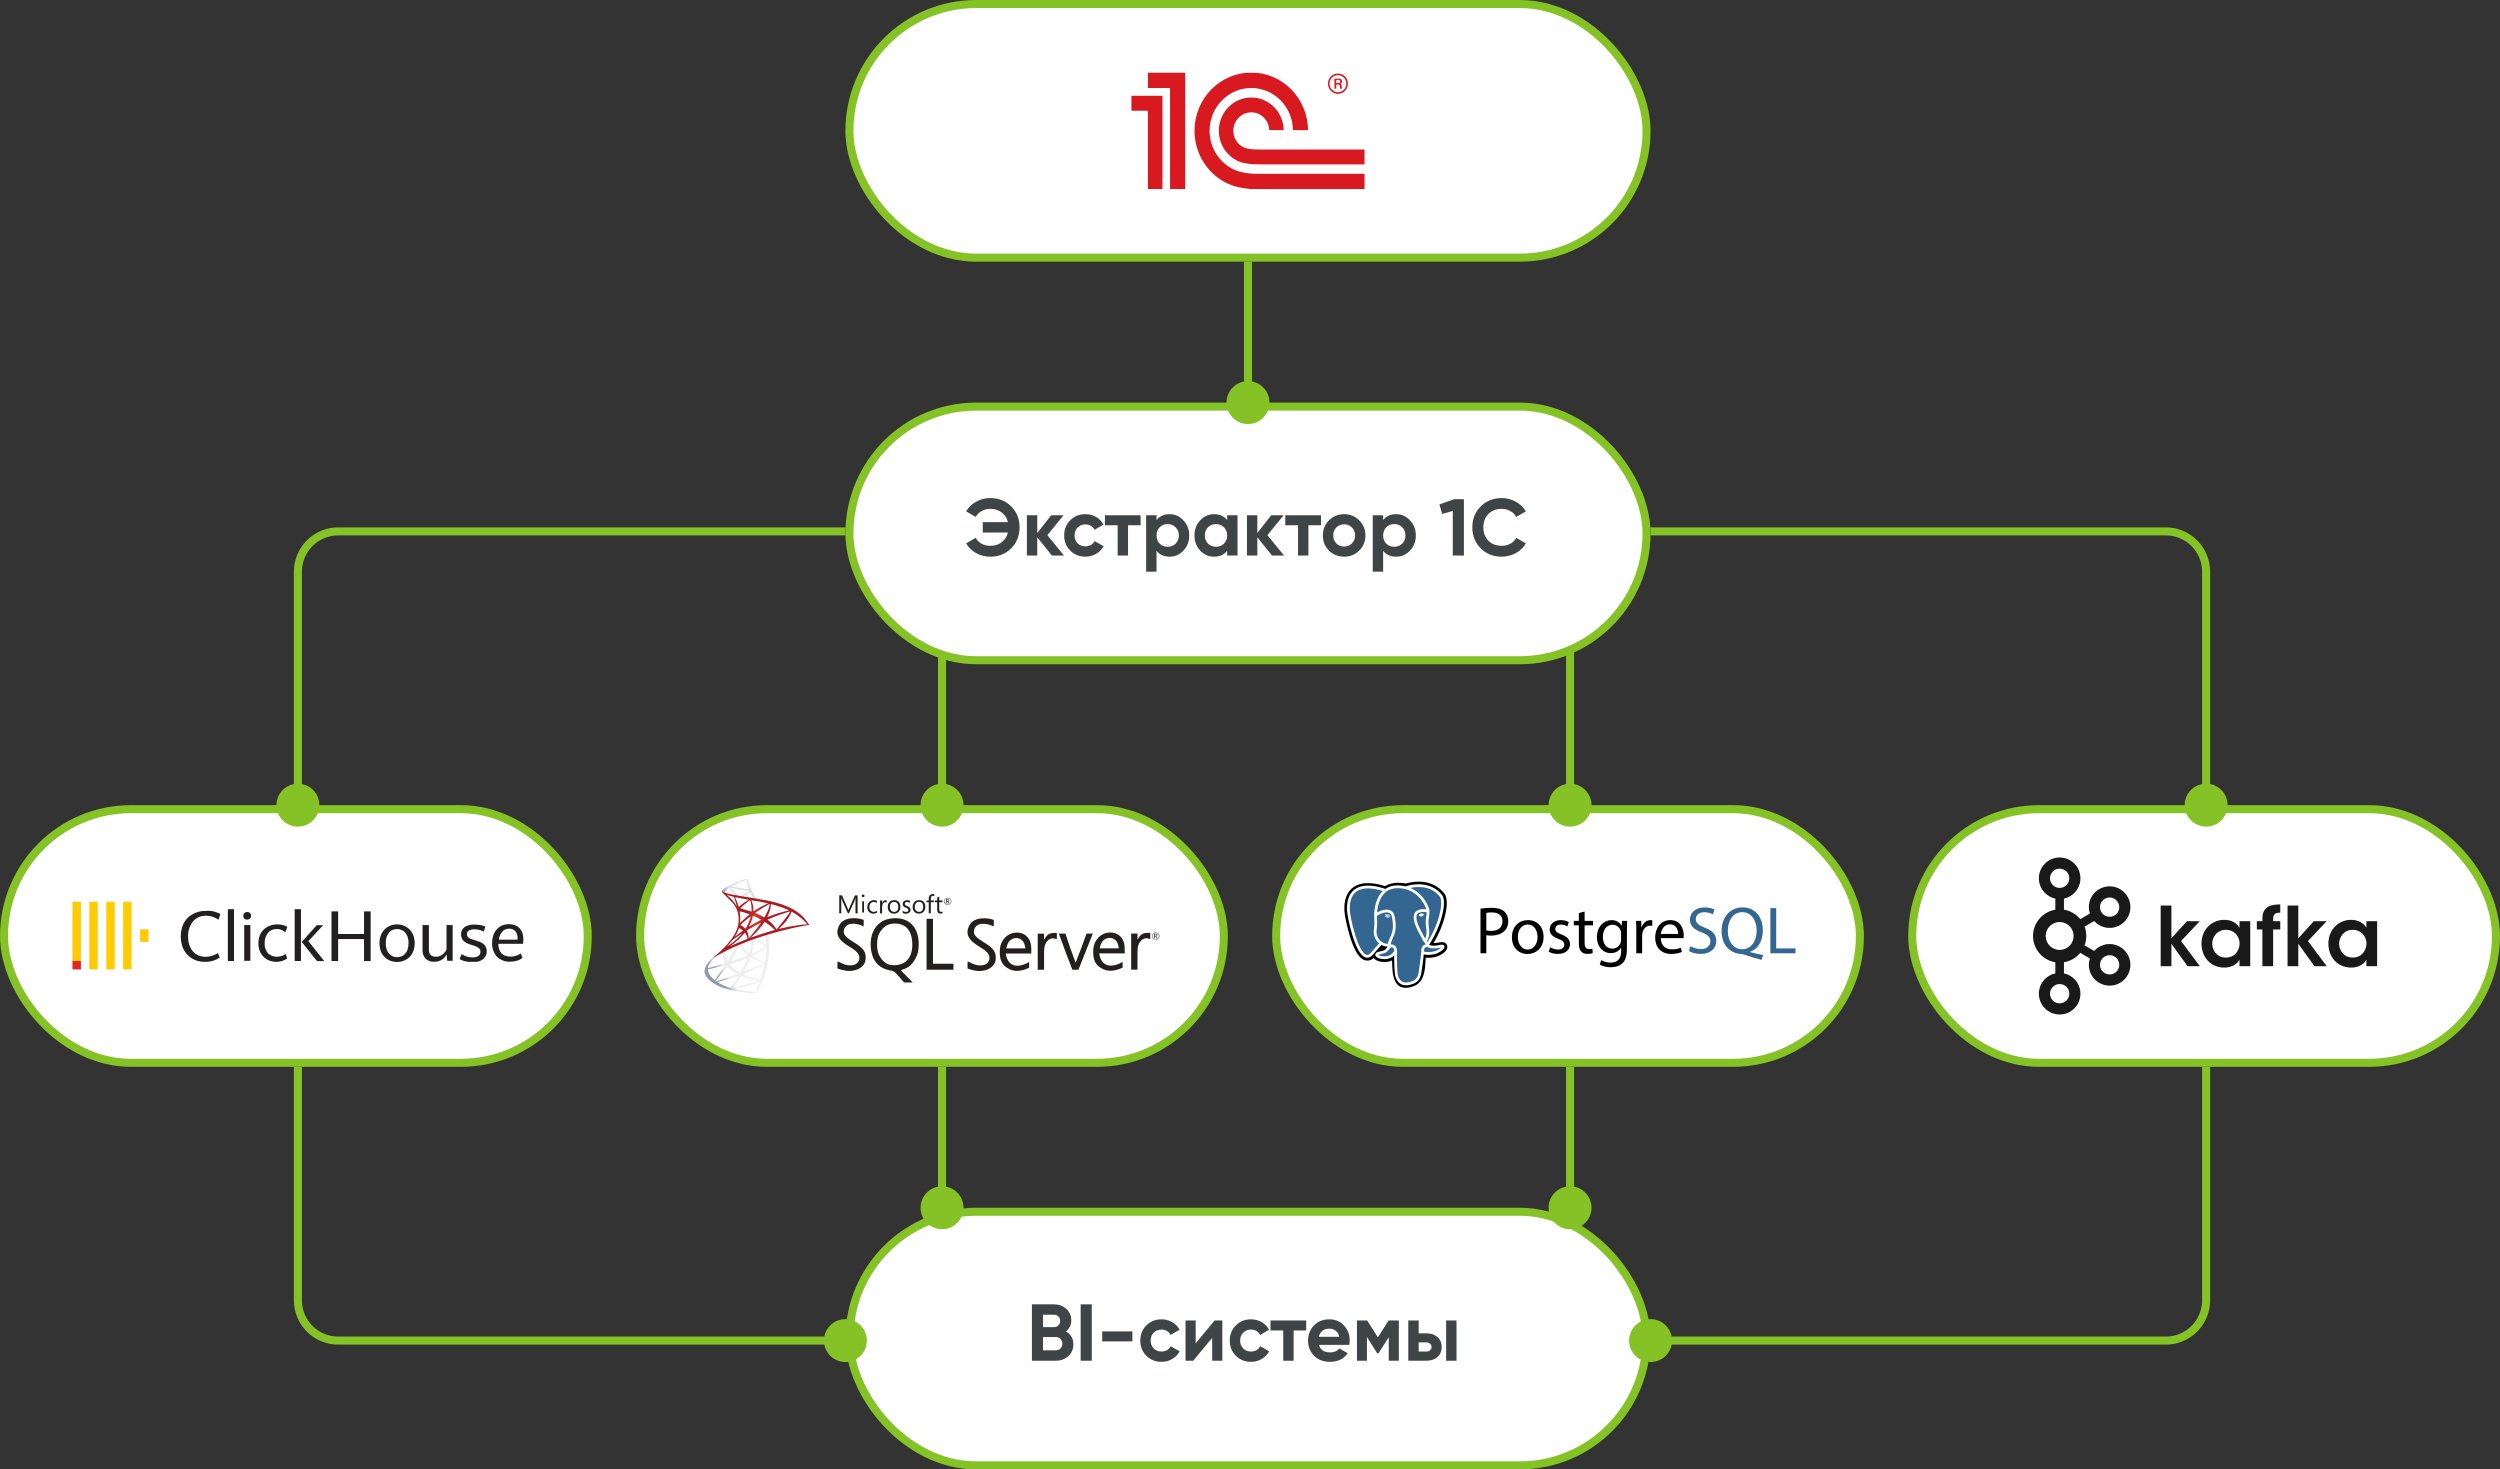 <svg width="621" height="365" viewBox="0 0 621 365" fill="none" xmlns="http://www.w3.org/2000/svg">
<rect x="0" y="0" width="621" height="365" fill="#333333" stroke="none"/>
<rect x="211" y="1" width="198" height="63" rx="31.5" fill="white" stroke="#84C225" stroke-width="2"/>
<g clip-path="url(#clip0_2846_426)">
<mask id="mask0_2846_426" style="mask-type:luminance" maskUnits="userSpaceOnUse" x="37" y="-50" width="550" height="565">
<path d="M37.27 514.001H586.452V-49.027H37.27V514.001Z" fill="white"/>
</mask>
<g mask="url(#mask0_2846_426)">
<path d="M311.096 43.142C309.975 43.065 308.683 42.864 307.663 42.561C307.472 42.505 306.682 42.206 306.48 42.112C302.931 40.426 300.459 36.747 300.459 32.479C300.459 26.624 305.105 21.855 310.819 21.855C316.483 21.855 321.098 26.543 321.177 32.331H324.92C324.84 24.428 318.548 18.023 310.819 18.023C303.045 18.023 296.717 24.506 296.717 32.479C296.717 37.975 299.732 42.755 304.146 45.197C304.943 45.63 306.087 46.075 306.476 46.197C307.734 46.581 309.279 46.836 310.653 46.943C311.12 46.979 312.75 46.998 313.225 47H339V43.178H313.269C312.926 43.178 311.431 43.165 311.096 43.142ZM313.269 37.141C312.997 37.141 311.573 37.131 311.31 37.108C310.864 37.07 310.219 37.002 309.803 36.904C309.335 36.776 308.895 36.605 308.696 36.494C307.306 35.723 306.359 34.215 306.359 32.479C306.359 29.952 308.354 27.904 310.819 27.904C313.233 27.904 315.195 29.872 315.273 32.331H318.87C318.794 27.838 315.222 24.218 310.819 24.218C306.368 24.218 302.76 27.916 302.76 32.479C302.76 35.696 304.559 38.475 307.179 39.836C307.582 40.078 308.34 40.332 308.556 40.39C309.296 40.589 310.29 40.725 311.096 40.786C311.394 40.812 312.854 40.823 313.162 40.825V40.83H338.999V37.141H313.269ZM294.41 46.986H290.643V21.864H285.137V18H294.41V46.986ZM281 23.794V27.509H285.137V46.986H288.757V23.794H281Z" fill="#D91920"/>
<path d="M332.342 18.27C330.985 18.27 329.86 19.379 329.86 20.771C329.86 22.164 330.985 23.318 332.342 23.318C333.741 23.318 334.823 22.164 334.823 20.771C334.823 19.379 333.741 18.27 332.342 18.27ZM332.342 22.907C331.222 22.907 330.256 22.004 330.256 20.771C330.256 19.602 331.222 18.675 332.342 18.675C333.462 18.675 334.424 19.602 334.424 20.771C334.424 22.004 333.462 22.907 332.342 22.907Z" fill="#D91920"/>
<path d="M333.288 21.457C333.288 21.176 333.247 20.915 332.933 20.812C333.326 20.672 333.365 20.408 333.365 20.248C333.365 19.602 332.793 19.52 332.558 19.52H331.476V22.022H331.927V20.995H332.282C332.793 20.995 332.835 21.237 332.835 21.457C332.835 21.884 332.835 21.964 332.933 22.022H333.385C333.288 21.921 333.326 21.842 333.288 21.457ZM332.459 20.63H331.927V19.843H332.382C332.698 19.843 332.912 19.945 332.912 20.248C332.912 20.408 332.835 20.63 332.459 20.63Z" fill="#D91920"/>
</g>
</g>
<rect x="159" y="201" width="145" height="63" rx="31.5" fill="white" stroke="#84C225" stroke-width="2"/>
<path d="M191.416 231.535L185.717 233.399L180.758 235.59L179.371 235.957C179.018 236.293 178.648 236.634 178.247 236.979C177.808 237.359 177.398 237.704 177.084 237.954C176.735 238.23 176.218 238.748 175.955 239.076C175.563 239.568 175.253 240.09 175.12 240.491C174.883 241.216 174.999 241.949 175.456 242.626C176.042 243.489 177.209 244.369 178.57 244.969C179.264 245.275 180.431 245.668 181.31 245.888C182.77 246.259 185.596 246.66 187.151 246.72C187.465 246.733 187.888 246.733 187.905 246.72C187.939 246.699 188.18 246.237 188.46 245.664C189.417 243.709 190.106 241.876 190.481 240.31C190.705 239.361 190.881 238.097 190.998 236.6C191.028 236.181 191.041 234.779 191.015 234.305C190.976 233.528 190.907 232.898 190.799 232.281C190.782 232.191 190.778 232.109 190.787 232.104C190.804 232.092 190.855 232.074 191.558 231.871L191.415 231.535V231.535H191.416V231.535ZM190.115 232.299C190.166 232.299 190.304 233.623 190.339 234.46C190.347 234.637 190.343 234.753 190.334 234.753C190.3 234.753 189.606 234.343 189.111 234.033C188.68 233.761 187.862 233.217 187.733 233.114C187.689 233.084 187.694 233.079 188.047 232.959C188.646 232.756 190.067 232.299 190.115 232.299ZM187.211 233.256C187.25 233.256 187.349 233.312 187.586 233.459C188.473 234.016 189.68 234.689 190.196 234.913C190.356 234.982 190.373 234.956 190.007 235.206C189.223 235.741 188.245 236.267 187.047 236.798C186.836 236.893 186.66 236.966 186.656 236.966C186.647 236.966 186.673 236.859 186.707 236.729C186.996 235.655 187.16 234.568 187.168 233.696C187.172 233.265 187.172 233.265 187.211 233.252C187.203 233.256 187.207 233.256 187.211 233.256ZM186.613 233.485C186.638 233.511 186.621 234.477 186.587 234.74C186.509 235.37 186.388 235.957 186.19 236.617C186.143 236.776 186.1 236.91 186.091 236.919C186.074 236.94 185.484 236.362 185.29 236.138C184.954 235.75 184.691 235.361 184.497 234.982C184.398 234.788 184.243 234.408 184.256 234.395C184.325 234.348 186.595 233.468 186.613 233.485ZM183.795 234.594C183.8 234.594 183.804 234.594 183.808 234.598C183.817 234.607 183.847 234.676 183.873 234.753C184.011 235.129 184.321 235.681 184.588 236.035C184.881 236.423 185.264 236.837 185.583 237.109C185.686 237.195 185.781 237.277 185.794 237.29C185.82 237.316 185.828 237.311 185.126 237.579C184.312 237.89 183.425 238.2 182.408 238.528C182.165 238.606 181.923 238.685 181.68 238.765C181.641 238.778 181.654 238.757 181.766 238.58C182.27 237.79 183.037 236.242 183.468 235.146C183.541 234.956 183.614 234.766 183.627 234.723C183.645 234.663 183.666 234.641 183.722 234.611C183.752 234.602 183.782 234.594 183.795 234.594ZM182.934 234.952C182.947 234.96 182.727 235.422 182.512 235.845C182.094 236.66 181.637 237.462 181.025 238.437C180.922 238.606 180.823 238.761 180.81 238.778C180.789 238.808 180.78 238.8 180.711 238.666C180.565 238.377 180.444 238.006 180.379 237.665C180.315 237.329 180.328 236.742 180.401 236.38C180.457 236.112 180.453 236.117 180.582 236.052C181.133 235.771 182.917 234.934 182.934 234.952ZM190.364 235.254V235.435C190.364 236.397 190.261 237.717 190.11 238.679C190.084 238.847 190.063 238.985 190.059 238.99C190.059 238.99 189.934 238.955 189.787 238.912C189.141 238.709 188.439 238.412 187.806 238.062C187.388 237.834 186.78 237.458 186.798 237.441C186.802 237.437 186.983 237.342 187.194 237.229C188.038 236.789 188.848 236.315 189.55 235.845C189.813 235.668 190.209 235.383 190.296 235.305L190.364 235.254ZM179.681 236.531C179.699 236.531 179.694 236.565 179.669 236.72C179.651 236.833 179.63 237.04 179.621 237.182C179.587 237.812 179.69 238.278 180 238.916C180.086 239.093 180.155 239.24 180.151 239.244C180.121 239.27 177.269 240.107 176.373 240.353C176.106 240.426 175.874 240.491 175.856 240.495C175.826 240.504 175.822 240.5 175.835 240.426C175.934 239.792 176.416 238.964 177.088 238.265C177.536 237.799 177.894 237.527 178.506 237.178C178.945 236.927 179.621 236.552 179.673 236.535C179.673 236.531 179.677 236.531 179.681 236.531ZM186.401 237.734C186.406 237.73 186.509 237.786 186.634 237.859C187.556 238.394 188.84 238.89 189.934 239.145L190.033 239.167L189.895 239.244C189.322 239.563 187.44 240.348 185.514 241.069C185.234 241.172 184.958 241.276 184.907 241.298C184.855 241.319 184.808 241.332 184.808 241.328C184.808 241.323 184.885 241.172 184.984 240.987C185.523 239.978 186.065 238.748 186.341 237.894C186.376 237.812 186.397 237.739 186.401 237.734ZM185.717 237.959C185.721 237.963 185.686 238.053 185.643 238.157C185.269 239.067 184.777 240.06 184.149 241.173C183.989 241.457 183.856 241.686 183.851 241.686C183.847 241.686 183.718 241.608 183.563 241.513C182.649 240.953 181.84 240.262 181.31 239.594L181.232 239.499L181.624 239.391C183.028 239.007 184.222 238.593 185.406 238.084C185.574 238.015 185.712 237.959 185.717 237.959ZM189.972 239.447C189.977 239.546 189.757 240.435 189.576 241.078C189.425 241.617 189.296 242.04 189.059 242.786C188.956 243.114 188.865 243.386 188.861 243.386C188.857 243.386 188.831 243.381 188.805 243.373C187.526 243.14 186.38 242.816 185.303 242.385C185.001 242.264 184.571 242.07 184.545 242.048C184.536 242.04 184.795 241.919 185.122 241.776C187.082 240.918 189.115 239.943 189.813 239.525C189.895 239.473 189.96 239.447 189.972 239.447ZM180.147 239.783C180.155 239.792 179.608 240.582 178.841 241.656C178.574 242.031 178.264 242.471 178.148 242.635C178.032 242.799 177.855 243.058 177.756 243.213L177.575 243.493L177.381 243.33C177.153 243.14 176.757 242.734 176.58 242.51C176.209 242.048 175.96 241.561 175.861 241.117C175.813 240.909 175.813 240.806 175.856 240.793C175.921 240.776 177.071 240.504 178.148 240.254C178.747 240.116 179.44 239.952 179.69 239.891C179.94 239.831 180.142 239.783 180.147 239.783ZM180.698 239.995L180.836 240.15C181.456 240.845 182.089 241.358 182.856 241.807C182.994 241.884 183.097 241.953 183.089 241.958C183.059 241.979 180.427 242.915 179.208 243.338C178.523 243.58 177.958 243.774 177.954 243.774C177.95 243.774 177.911 243.748 177.868 243.718L177.79 243.662L177.915 243.481C178.32 242.894 178.829 242.251 179.936 240.914L180.698 239.995ZM184.136 242.458C184.14 242.454 184.329 242.523 184.562 242.609C185.122 242.821 185.566 242.954 186.16 243.105C186.893 243.291 187.952 243.472 188.577 243.524C188.672 243.532 188.723 243.541 188.706 243.554C188.676 243.571 188.043 243.783 187.577 243.929C186.836 244.162 184.575 244.831 182.731 245.361C182.391 245.461 182.098 245.543 182.081 245.547C182.038 245.556 181.896 245.517 181.896 245.499C181.896 245.491 181.999 245.357 182.124 245.211C182.744 244.468 183.36 243.64 183.873 242.855C184.015 242.639 184.136 242.462 184.136 242.458ZM183.377 242.48C183.382 242.484 183.076 242.976 182.542 243.821C182.313 244.179 182.059 244.585 181.969 244.727C181.883 244.865 181.753 245.081 181.68 245.202L181.555 245.422L181.491 245.405C181.336 245.361 180.246 244.977 179.957 244.861C179.6 244.719 179.229 244.546 178.953 244.399C178.609 244.214 178.178 243.938 178.213 243.929C178.221 243.925 178.811 243.765 179.522 243.571C181.409 243.058 182.456 242.76 183.141 242.544C183.265 242.506 183.373 242.475 183.377 242.48ZM188.74 243.739H188.745C188.762 243.783 188.064 245.724 187.81 246.336C187.754 246.474 187.733 246.509 187.702 246.505C187.629 246.5 186.617 246.358 186.001 246.267C184.928 246.103 183.128 245.788 182.675 245.685L182.572 245.663L183.214 245.517C184.592 245.206 185.256 245.038 185.928 244.831C186.776 244.572 187.616 244.248 188.465 243.852C188.598 243.791 188.71 243.744 188.74 243.739Z" fill="url(#paint0_linear_2846_426)"/>
<path d="M185.54 218.23C185.445 218.218 183.916 218.77 182.93 219.171C181.599 219.715 180.565 220.232 179.927 220.681C179.69 220.849 179.393 221.147 179.346 221.263C179.328 221.306 179.32 221.358 179.32 221.41L179.897 221.958L181.271 222.398L184.541 222.985L188.28 223.627L188.318 223.304C188.306 223.304 188.297 223.3 188.284 223.3L187.793 223.222L187.694 223.045C187.186 222.148 186.626 221.035 186.298 220.284C186.044 219.702 185.803 219.029 185.669 218.545C185.596 218.252 185.587 218.235 185.54 218.231V218.23H185.54V218.23ZM185.471 218.451H185.475C185.48 218.455 185.497 218.576 185.514 218.718C185.587 219.322 185.721 219.904 185.932 220.534C186.091 221.009 186.091 220.983 185.906 220.927C185.467 220.806 183.498 220.465 182.072 220.267C181.844 220.237 181.65 220.206 181.65 220.202C181.633 220.185 182.68 219.637 183.141 219.421C183.731 219.149 185.351 218.472 185.471 218.451ZM181.319 220.383L181.487 220.439C182.4 220.75 184.696 221.19 185.962 221.293C186.104 221.306 186.225 221.319 186.229 221.319C186.233 221.324 186.113 221.388 185.958 221.462C185.346 221.768 184.674 222.143 184.209 222.432C184.071 222.519 183.946 222.588 183.929 222.588C183.912 222.588 183.821 222.57 183.727 222.557L183.554 222.532L183.124 222.109C182.365 221.371 181.771 220.802 181.543 220.586L181.319 220.383ZM181.146 220.517L181.754 221.276C182.085 221.695 182.421 222.104 182.495 222.195C182.568 222.286 182.628 222.359 182.624 222.363C182.607 222.376 181.745 222.208 181.288 222.105C180.819 221.997 180.625 221.945 180.336 221.854L180.1 221.777V221.716C180.104 221.427 180.47 220.996 181.09 220.556L181.146 220.517ZM186.307 221.552C186.324 221.552 186.346 221.591 186.397 221.708C186.544 222.031 187 222.903 187.112 223.071C187.147 223.127 187.207 223.131 186.6 223.032C185.139 222.795 184.67 222.717 184.67 222.708C184.67 222.704 184.713 222.674 184.769 222.644C185.221 222.394 185.678 222.074 186.083 221.734C186.182 221.652 186.272 221.574 186.29 221.561C186.294 221.552 186.303 221.548 186.307 221.552Z" fill="url(#paint1_linear_2846_426)"/>
<path d="M179.376 221.203C179.376 221.203 179.281 221.354 179.371 221.578C179.427 221.716 179.591 221.884 179.776 222.057C179.776 222.057 181.693 223.929 181.926 224.197C182.985 225.422 183.446 226.63 183.489 228.295C183.515 229.365 183.313 230.306 182.809 231.397C181.913 233.356 180.022 235.517 177.105 237.916L177.532 237.773C177.808 237.566 178.182 237.346 179.061 236.863C181.09 235.75 183.373 234.727 186.173 233.675C190.205 232.156 196.835 230.379 200.608 229.801L201 229.74L200.94 229.645C200.595 229.11 200.358 228.778 200.074 228.425C199.247 227.398 198.243 226.565 197.015 225.875C195.327 224.93 193.143 224.193 190.377 223.645C189.856 223.541 188.71 223.343 187.78 223.2C185.807 222.894 184.532 222.683 183.128 222.441C182.624 222.355 181.87 222.225 181.37 222.118C181.112 222.061 180.616 221.945 180.229 221.811C179.918 221.69 179.47 221.57 179.376 221.203ZM180.487 222.281C180.491 222.277 180.56 222.303 180.651 222.333C180.814 222.389 181.025 222.454 181.275 222.523C181.464 222.575 181.654 222.625 181.844 222.674C182.102 222.739 182.318 222.799 182.322 222.799C182.352 222.829 182.787 224.223 182.934 224.758C182.99 224.96 183.033 225.133 183.029 225.133C183.024 225.137 182.977 225.064 182.921 224.965C182.417 224.076 181.62 223.174 180.698 222.45C180.578 222.363 180.487 222.286 180.487 222.281ZM182.606 222.868C182.628 222.868 182.723 222.881 182.839 222.907C183.571 223.071 184.885 223.321 185.725 223.463C185.867 223.485 185.979 223.511 185.979 223.52C185.979 223.528 185.928 223.558 185.863 223.593C185.721 223.666 185.148 224.007 184.958 224.136C184.48 224.456 184.049 224.801 183.739 225.111C183.614 225.237 183.507 225.34 183.507 225.34C183.507 225.34 183.481 225.267 183.459 225.176C183.304 224.576 182.981 223.688 182.688 223.062C182.641 222.963 182.602 222.872 182.602 222.864C182.602 222.872 182.602 222.868 182.606 222.868ZM186.337 223.58C186.363 223.589 186.406 223.735 186.492 224.059C186.651 224.684 186.724 225.383 186.699 226.035C186.69 226.216 186.681 226.384 186.673 226.406L186.66 226.449L186.436 226.375C185.975 226.229 185.225 226.009 184.584 225.828C184.217 225.728 183.92 225.638 183.92 225.629C183.92 225.603 184.454 225.068 184.683 224.866C185.118 224.482 186.298 223.567 186.337 223.58ZM186.634 223.623C186.647 223.61 188.417 223.916 189.223 224.072C189.822 224.188 190.692 224.369 190.744 224.391C190.769 224.4 190.679 224.451 190.39 224.581C189.253 225.094 188.409 225.556 187.569 226.117C187.349 226.263 187.164 226.384 187.16 226.384C187.155 226.384 187.151 226.259 187.151 226.108C187.151 225.288 186.987 224.46 186.686 223.761C186.656 223.692 186.63 223.627 186.634 223.623ZM191.213 224.529C191.226 224.542 191.17 224.891 191.118 225.098C190.963 225.741 190.545 226.695 190.033 227.592C189.942 227.752 189.86 227.881 189.852 227.885C189.843 227.89 189.727 227.825 189.593 227.747C189.094 227.454 188.525 227.178 187.905 226.919C187.733 226.846 187.582 226.785 187.577 226.777C187.547 226.751 188.934 225.832 189.667 225.392C190.248 225.038 191.196 224.512 191.213 224.529ZM191.54 224.581C191.579 224.581 192.363 224.797 192.772 224.917C193.785 225.219 194.948 225.646 195.706 225.991L196.02 226.134L195.801 226.186C193.948 226.613 192.363 227.105 190.834 227.726C190.709 227.778 190.597 227.821 190.588 227.821C190.58 227.821 190.623 227.721 190.679 227.601C191.14 226.621 191.437 225.599 191.51 224.727C191.515 224.645 191.527 224.581 191.54 224.581ZM183.735 226.375C183.748 226.362 184.347 226.505 184.67 226.595C185.161 226.734 186.203 227.083 186.203 227.109C186.203 227.113 186.087 227.212 185.949 227.333C185.385 227.803 184.842 228.299 184.192 228.929C183.998 229.115 183.834 229.266 183.825 229.266C183.817 229.266 183.813 229.24 183.817 229.205C183.916 228.481 183.894 227.549 183.757 226.604C183.744 226.483 183.731 226.38 183.735 226.375ZM196.318 226.388C196.326 226.397 196.042 226.846 195.861 227.1C195.603 227.471 195.223 227.963 194.366 229.042C193.914 229.611 193.406 230.254 193.238 230.469C193.065 230.685 192.923 230.866 192.919 230.866C192.915 230.866 192.859 230.789 192.798 230.694C192.316 229.969 191.739 229.335 191.054 228.765C190.924 228.658 190.782 228.541 190.735 228.507C190.687 228.472 190.649 228.438 190.649 228.433C190.649 228.42 191.381 228.105 191.937 227.881C192.91 227.484 194.237 227.01 195.232 226.703C195.753 226.539 196.309 226.38 196.318 226.388ZM196.649 226.475C196.666 226.47 196.77 226.522 196.895 226.595C197.942 227.195 198.967 227.967 199.777 228.761C200.005 228.985 200.569 229.572 200.561 229.576C200.561 229.576 200.362 229.594 200.13 229.611C198.316 229.749 195.995 230.133 193.763 230.672C193.612 230.707 193.479 230.737 193.47 230.737C193.462 230.737 193.63 230.569 193.841 230.366C195.15 229.102 195.749 228.304 196.455 226.88C196.554 226.669 196.641 226.488 196.649 226.475C196.645 226.475 196.645 226.475 196.649 226.475ZM187.056 227.458C187.116 227.471 187.676 227.734 188.099 227.946C188.486 228.14 189.068 228.451 189.098 228.476C189.102 228.481 188.895 228.589 188.641 228.714C187.832 229.119 187.138 229.503 186.414 229.943C186.208 230.068 186.035 230.172 186.031 230.172C186.014 230.172 186.018 230.154 186.134 229.943C186.522 229.236 186.832 228.39 187.009 227.566C187.026 227.501 187.043 227.458 187.056 227.458ZM186.496 227.562C186.509 227.575 186.363 228.105 186.272 228.394C186.096 228.942 185.798 229.628 185.51 230.146C185.441 230.267 185.337 230.444 185.281 230.543L185.174 230.715L184.933 230.482C184.653 230.211 184.424 230.042 184.131 229.891C184.015 229.831 183.925 229.779 183.925 229.771C183.925 229.736 184.661 229.067 185.225 228.584C185.63 228.235 186.483 227.549 186.496 227.562ZM189.921 228.973L190.132 229.111C190.614 229.425 191.183 229.844 191.618 230.211C191.863 230.413 192.337 230.84 192.432 230.944L192.484 231L192.135 231.099C190.162 231.647 188.637 232.135 186.858 232.79C186.66 232.864 186.492 232.924 186.479 232.924C186.453 232.924 186.432 232.946 186.875 232.536C188.013 231.488 189.02 230.331 189.77 229.205L189.921 228.973ZM189.02 229.197C189.029 229.205 188.439 230.038 188.086 230.508C187.664 231.069 186.914 232.01 186.397 232.622C186.182 232.877 185.997 233.088 185.988 233.092C185.975 233.097 185.971 233.032 185.971 232.933C185.971 232.411 185.837 231.854 185.604 231.38C185.505 231.181 185.488 231.134 185.51 231.112C185.592 231.039 186.845 230.323 187.638 229.896C188.172 229.611 189.007 229.188 189.02 229.197ZM183.576 230.534C183.589 230.534 183.688 230.586 183.8 230.646C184.075 230.797 184.321 230.966 184.541 231.147C184.549 231.155 184.437 231.246 184.291 231.354C183.881 231.647 183.261 232.117 182.899 232.406C182.52 232.708 182.507 232.717 182.55 232.652C182.835 232.217 182.977 231.971 183.128 231.656C183.261 231.375 183.395 231.043 183.489 230.754C183.524 230.629 183.567 230.534 183.576 230.534ZM185.027 231.673C185.049 231.669 185.075 231.708 185.191 231.88C185.436 232.247 185.626 232.739 185.673 233.136L185.682 233.222L185.092 233.451C184.036 233.86 183.063 234.266 182.404 234.568C182.219 234.654 181.896 234.809 181.685 234.913C181.473 235.021 181.301 235.103 181.301 235.098C181.301 235.094 181.435 234.995 181.598 234.874C182.886 233.938 184.002 232.911 184.838 231.884C184.928 231.777 185.01 231.677 185.019 231.673L185.027 231.673ZM184.36 231.837C184.377 231.854 183.886 232.411 183.55 232.752C182.718 233.601 181.896 234.266 180.875 234.913C180.745 234.995 180.629 235.068 180.616 235.077C180.586 235.094 180.625 235.051 181.073 234.563C181.357 234.257 181.573 233.998 181.818 233.679C181.982 233.468 182.012 233.438 182.249 233.269C182.882 232.812 184.342 231.82 184.36 231.837Z" fill="url(#paint2_radial_2846_426)"/>
<path d="M222.382 228.078C222.259 228.078 222.136 228.09 222.014 228.09C219.526 228.222 217.847 229.317 216.866 231.456C216.027 233.39 216.119 235.918 216.876 237.863C217.756 239.765 219.178 240.768 221.552 241.147C222.055 241.229 222.392 241.505 223.364 242.641L224.562 244.044H226.733L225.289 242.588C224.491 241.79 223.846 241.095 223.846 241.034C223.846 240.973 224.151 240.84 224.52 240.727C225.739 240.358 226.75 239.417 227.458 237.975C228.031 236.816 228.113 236.458 228.195 235.017C228.41 230.728 226.148 228.046 222.382 228.077L222.382 228.078ZM224.286 239.295C223.229 239.807 221.696 239.909 220.695 239.542C219.659 239.161 218.657 238.086 218.206 236.869C217.705 235.539 217.777 233.083 218.35 231.978C219.271 230.217 220.489 229.408 222.269 229.408C224.91 229.408 226.412 231.025 226.608 234.064C226.763 236.602 225.914 238.505 224.287 239.294L224.286 239.295ZM261.792 231.742C260.881 231.742 260.184 232.11 259.715 232.837L259.346 233.412V231.917H257.77V240.883H259.345V238.017C259.345 235.396 259.378 235.09 259.744 234.373C260.249 233.39 261.117 232.899 261.956 233.134L262.52 233.298V231.744H261.792V231.742ZM252.532 231.66C252.224 231.66 251.896 231.701 251.57 231.772C249.461 232.324 248.272 234.343 248.345 236.42C248.345 238.159 248.683 239.029 249.522 239.941C251.241 241.351 252.796 241.464 254.895 240.707C255.253 240.555 255.642 240.379 255.642 240.379V238.968L254.895 239.355C253.197 240.095 251.917 240.095 250.893 239.224C250.239 238.558 249.951 237.76 249.819 236.85H256.174V235.641C256.174 233.176 254.691 231.62 252.531 231.66H252.532ZM249.962 235.591C249.962 235.591 250.197 234.054 251.068 233.451C251.487 233.155 251.968 233.012 252.438 233.012C252.91 233.012 253.381 233.164 253.769 233.461C254.567 234.075 254.701 235.58 254.701 235.58H249.962L249.962 235.591ZM211.964 233.974C210.255 232.939 209.497 232.192 209.59 231.312C209.855 228.877 212.864 229.214 214.531 230.135L214.542 228.497C214.542 228.497 213.621 228.098 212.301 228.077C210.275 228.046 208.965 228.71 208.352 230.062C207.45 232.058 208.248 233.562 211.133 235.24C212.753 236.183 213.469 237.001 213.469 237.893C213.469 239.735 211.247 240.379 208.955 239.222C208.483 238.988 208.084 238.792 208.063 238.792C207.981 239.314 208.023 240.564 208.023 240.564C208.023 240.564 208.727 240.86 209.784 241.064C212.403 241.586 214.787 240.357 215.012 238.362C215.208 236.489 214.531 235.507 211.964 233.973L211.964 233.974ZM275.742 231.639C275.434 231.639 275.108 231.681 274.767 231.752C272.661 232.304 271.474 234.323 271.555 236.4C271.555 238.137 271.892 238.998 272.731 239.909C274.451 241.321 276.006 241.435 278.115 240.677C278.471 240.524 278.86 240.351 278.86 240.351V238.938L278.114 239.327C276.412 240.064 275.133 240.064 274.112 239.193C273.454 238.529 273.169 237.74 273.036 236.819H279.381V235.61C279.381 233.157 277.898 231.6 275.738 231.641L275.742 231.639ZM273.171 235.57C273.171 235.57 273.408 234.035 274.278 233.42C274.696 233.123 275.177 232.98 275.648 232.98C276.117 232.98 276.59 233.133 276.979 233.431C277.777 234.044 277.911 235.56 277.911 235.56H273.173L273.171 235.57ZM244.282 233.994C242.573 232.961 241.817 232.212 241.909 231.332C242.174 228.896 245.183 229.234 246.85 230.155L246.861 228.517C246.861 228.517 245.94 228.118 244.62 228.099C242.594 228.068 241.284 228.733 240.669 230.085C239.769 232.08 240.578 233.584 243.453 235.263C245.071 236.204 245.786 237.011 245.786 237.903C245.786 239.746 243.566 240.4 241.274 239.233C240.804 238.998 240.405 238.805 240.382 238.805C240.3 239.327 240.342 240.577 240.342 240.577C240.342 240.577 241.038 240.862 242.091 241.077C244.713 241.6 247.097 240.372 247.322 238.377C247.516 236.514 246.84 235.531 244.282 233.996L244.282 233.994ZM285.003 231.721C284.092 231.721 283.387 232.09 282.925 232.817L282.557 233.39V231.897H280.981V240.861H282.556V237.995C282.556 235.375 282.587 235.068 282.955 234.352C283.459 233.37 284.328 232.878 285.167 233.114L285.73 233.278V231.721L285.003 231.721ZM231.748 233.942V228.232H230.159V240.881H236.841V239.387H231.748L231.748 233.942ZM268.496 235.723L267.186 239.131L265.927 235.704L264.647 231.906H263.021C264.075 234.894 265.221 237.934 266.377 240.881C266.878 240.893 267.381 240.881 267.882 240.881L269.651 236.44L271.452 231.907H269.897C269.897 231.907 269.21 233.708 268.495 235.724L268.496 235.723ZM235.409 224.785C235.665 224.785 235.879 224.703 236.055 224.527C236.228 224.353 236.32 224.149 236.32 223.893C236.32 223.637 236.228 223.423 236.055 223.259C235.879 223.095 235.676 223.012 235.421 223.012C235.163 223.012 234.949 223.095 234.775 223.268C234.599 223.442 234.52 223.656 234.52 223.902C234.52 224.16 234.602 224.374 234.775 224.536C234.94 224.7 235.153 224.782 235.409 224.782V224.785ZM234.846 223.329C234.998 223.177 235.184 223.106 235.421 223.106C235.644 223.106 235.829 223.177 235.984 223.329C236.137 223.482 236.219 223.667 236.219 223.893C236.219 224.118 236.137 224.313 235.984 224.465C235.83 224.618 235.644 224.691 235.421 224.691C235.194 224.691 235.01 224.62 234.858 224.465C234.705 224.313 234.623 224.118 234.623 223.893C234.623 223.667 234.693 223.482 234.846 223.329ZM235.225 223.975H235.328C235.401 223.975 235.473 224.045 235.534 224.179L235.657 224.456H235.851L235.698 224.148C235.636 224.025 235.575 223.954 235.503 223.934C235.594 223.913 235.665 223.882 235.717 223.821C235.768 223.768 235.787 223.697 235.787 223.616C235.787 223.522 235.758 223.451 235.696 223.4C235.625 223.341 235.513 223.309 235.367 223.309H235.041V224.456H235.205V223.975L235.225 223.975ZM235.225 223.442H235.368C235.471 223.442 235.544 223.463 235.584 223.494C235.623 223.524 235.633 223.564 235.633 223.637C235.633 223.769 235.551 223.832 235.399 223.832H235.223V223.442H235.225ZM208.976 223.873C208.976 223.474 208.964 223.177 208.955 223.002H208.964C209.005 223.208 209.056 223.362 209.097 223.464L210.622 226.872H210.878L212.404 223.434C212.445 223.34 212.486 223.199 212.537 223.003H212.548C212.518 223.344 212.507 223.639 212.507 223.875V226.883H213.029V222.412H212.375L210.972 225.522C210.921 225.645 210.849 225.829 210.757 226.073H210.736C210.706 225.952 210.634 225.768 210.532 225.543L209.161 222.401H208.465V226.872H208.968V223.875L208.976 223.873ZM214.174 223.881H214.625V226.666H214.174V223.881ZM214.399 222.86C214.493 222.86 214.573 222.828 214.634 222.766C214.696 222.705 214.737 222.625 214.737 222.531C214.737 222.44 214.707 222.358 214.635 222.297C214.572 222.234 214.491 222.203 214.398 222.203C214.307 222.203 214.224 222.234 214.163 222.297C214.101 222.358 214.06 222.44 214.06 222.531C214.06 222.634 214.092 222.705 214.163 222.766C214.234 222.828 214.307 222.86 214.398 222.86H214.399ZM217.838 226.727V226.236C217.591 226.421 217.326 226.512 217.052 226.512C216.723 226.512 216.457 226.4 216.262 226.184C216.068 225.97 215.965 225.673 215.965 225.304C215.965 224.916 216.068 224.609 216.282 224.374C216.487 224.149 216.754 224.036 217.08 224.036C217.346 224.036 217.602 224.118 217.838 224.283V223.76C217.623 223.648 217.378 223.596 217.101 223.596C216.589 223.596 216.19 223.76 215.892 224.077C215.596 224.394 215.444 224.825 215.444 225.345C215.444 225.807 215.576 226.196 215.852 226.493C216.14 226.798 216.507 226.953 216.958 226.953C217.306 226.943 217.591 226.87 217.838 226.727ZM219.128 225.242C219.128 224.875 219.21 224.578 219.362 224.374C219.506 224.19 219.679 224.097 219.885 224.097C220.058 224.097 220.182 224.129 220.272 224.2V223.667C220.202 223.637 220.099 223.626 219.967 223.626C219.783 223.626 219.618 223.688 219.474 223.802C219.321 223.923 219.199 224.108 219.128 224.342H219.116V223.688H218.606V226.881H219.117V225.242H219.128ZM222.065 226.944C222.546 226.944 222.934 226.789 223.221 226.482C223.508 226.176 223.651 225.766 223.651 225.254C223.651 224.732 223.519 224.333 223.252 224.036C222.987 223.739 222.618 223.596 222.137 223.596C221.656 223.596 221.268 223.739 220.981 224.016C220.673 224.321 220.511 224.752 220.511 225.305C220.511 225.786 220.643 226.185 220.92 226.482C221.206 226.789 221.585 226.943 222.065 226.943V226.944ZM221.338 224.343C221.532 224.138 221.788 224.036 222.105 224.036C222.434 224.036 222.68 224.138 222.863 224.343C223.048 224.558 223.139 224.865 223.139 225.274C223.139 225.664 223.057 225.97 222.883 226.175C222.71 226.39 222.454 226.504 222.116 226.504C221.787 226.504 221.532 226.39 221.338 226.175C221.144 225.959 221.051 225.664 221.051 225.274C221.031 224.887 221.133 224.57 221.338 224.343ZM225.891 226.666C226.086 226.492 226.189 226.279 226.189 226.011C226.189 225.776 226.107 225.582 225.955 225.428C225.83 225.305 225.638 225.193 225.36 225.08C225.113 224.977 224.961 224.886 224.878 224.814C224.796 224.732 224.746 224.63 224.746 224.485C224.746 224.353 224.797 224.251 224.898 224.169C225.002 224.086 225.133 224.047 225.309 224.047C225.585 224.047 225.821 224.119 226.037 224.273V223.761C225.83 223.658 225.606 223.609 225.35 223.609C225.022 223.609 224.745 223.699 224.54 223.874C224.326 224.048 224.224 224.273 224.224 224.538C224.224 224.773 224.294 224.968 224.428 225.111C224.54 225.233 224.733 225.358 225 225.469C225.256 225.582 225.43 225.684 225.523 225.766C225.614 225.848 225.655 225.95 225.655 226.071C225.655 226.369 225.451 226.523 225.052 226.523C224.744 226.523 224.469 226.422 224.222 226.218V226.769C224.445 226.903 224.713 226.964 225.009 226.964C225.388 226.944 225.685 226.851 225.889 226.667L225.891 226.666ZM228.328 223.596C227.846 223.596 227.459 223.739 227.172 224.016C226.867 224.321 226.702 224.752 226.702 225.305C226.702 225.786 226.835 226.185 227.111 226.482C227.398 226.789 227.776 226.943 228.257 226.943C228.75 226.943 229.126 226.788 229.413 226.481C229.701 226.175 229.844 225.765 229.844 225.253C229.844 224.731 229.71 224.332 229.445 224.035C229.168 223.738 228.799 223.595 228.33 223.595L228.328 223.596ZM229.321 225.274C229.321 225.664 229.238 225.97 229.065 226.175C228.891 226.39 228.635 226.504 228.297 226.504C227.968 226.504 227.714 226.39 227.519 226.175C227.325 225.959 227.233 225.664 227.233 225.274C227.233 224.863 227.335 224.547 227.54 224.333C227.734 224.129 227.99 224.025 228.308 224.025C228.625 224.025 228.879 224.129 229.063 224.333C229.228 224.558 229.319 224.864 229.319 225.274H229.321ZM230.703 226.871H231.214V224.108H231.961V223.678H231.214V223.185C231.214 222.737 231.387 222.511 231.746 222.511C231.867 222.511 231.991 222.542 232.082 222.594V222.132C231.991 222.091 231.867 222.082 231.713 222.082C231.438 222.082 231.212 222.164 231.028 222.338C230.813 222.542 230.7 222.807 230.7 223.167V223.69H230.16V224.119H230.7V226.873L230.703 226.871ZM232.8 226.001C232.8 226.625 233.076 226.943 233.639 226.943C233.844 226.943 233.997 226.91 234.121 226.837V226.398C234.027 226.469 233.915 226.502 233.792 226.502C233.618 226.502 233.496 226.461 233.425 226.368C233.352 226.276 233.311 226.121 233.311 225.908V224.106H234.121V223.677H233.311V222.736C233.135 222.797 232.962 222.848 232.799 222.9V223.677H232.248V224.106H232.799V225.999L232.8 226.001ZM287.725 231.885C287.552 231.721 287.346 231.639 287.092 231.639C286.834 231.639 286.62 231.721 286.446 231.897C286.272 232.069 286.19 232.284 286.19 232.531C286.19 232.786 286.272 233 286.445 233.164C286.619 233.329 286.832 233.411 287.09 233.411C287.345 233.411 287.56 233.329 287.736 233.155C287.908 232.979 288 232.776 288 232.521C287.991 232.263 287.898 232.049 287.724 231.885L287.725 231.885ZM287.643 233.094C287.491 233.246 287.305 233.317 287.08 233.317C286.857 233.317 286.672 233.246 286.517 233.094C286.364 232.939 286.282 232.745 286.282 232.519C286.282 232.296 286.352 232.11 286.507 231.955C286.66 231.803 286.844 231.732 287.08 231.732C287.303 231.732 287.488 231.803 287.643 231.955C287.796 232.11 287.878 232.296 287.878 232.519C287.878 232.756 287.808 232.939 287.643 233.094ZM287.183 232.572C287.275 232.55 287.348 232.509 287.398 232.459C287.45 232.406 287.468 232.334 287.468 232.252C287.468 232.161 287.439 232.088 287.377 232.038C287.307 231.979 287.193 231.947 287.048 231.947H286.722V233.093H286.887V232.611H286.989C287.059 232.611 287.129 232.682 287.193 232.816L287.315 233.091H287.51L287.357 232.784C287.304 232.65 287.243 232.589 287.181 232.569L287.183 232.572ZM287.07 232.468H286.894V232.081H287.039C287.141 232.081 287.213 232.1 287.254 232.132C287.295 232.162 287.304 232.202 287.304 232.275C287.304 232.407 287.222 232.468 287.069 232.468L287.07 232.468Z" fill="#231F1F"/>
<rect x="317" y="201" width="145" height="63" rx="31.5" fill="white" stroke="#84C225" stroke-width="2"/>
<path d="M353.089 238.247C353.258 236.84 353.208 236.633 354.255 236.861L354.522 236.885C355.327 236.921 356.382 236.755 357.001 236.467C358.334 235.849 359.124 234.816 357.81 235.087C354.811 235.705 354.605 234.69 354.605 234.69C357.772 229.992 359.095 224.028 357.953 222.568C354.837 218.587 349.443 220.47 349.352 220.518L349.323 220.524C348.731 220.401 348.068 220.328 347.323 220.316C345.966 220.293 344.936 220.671 344.155 221.264C344.155 221.264 334.532 217.299 334.98 226.249C335.075 228.153 337.709 240.657 340.851 236.88C341.999 235.499 343.108 234.332 343.108 234.332C343.66 234.698 344.319 234.884 345.011 234.817L345.065 234.772C345.048 234.943 345.055 235.111 345.086 235.309C344.277 236.214 344.515 236.372 342.897 236.705C341.26 237.043 342.222 237.643 342.849 237.8C343.611 237.991 345.371 238.261 346.561 236.595L346.514 236.785C346.832 237.039 346.81 238.61 346.855 239.733C346.9 240.856 346.975 241.903 347.204 242.522C347.433 243.139 347.703 244.73 349.83 244.275C351.607 243.893 352.965 243.345 353.089 238.247Z" fill="black"/>
<path d="M349.137 245.384C348.197 245.384 347.584 245.021 347.212 244.669C346.651 244.14 346.428 243.457 346.295 243.049L346.238 242.879C345.97 242.156 345.879 241.115 345.825 239.774C345.817 239.564 345.811 239.355 345.805 239.145C345.801 238.984 345.795 238.783 345.787 238.571C345.448 238.733 345.089 238.847 344.718 238.909C344.055 239.023 343.342 238.986 342.599 238.8C342.075 238.669 341.53 238.397 341.219 237.977C340.314 238.77 339.451 238.662 338.981 238.506C338.151 238.229 337.408 237.452 336.71 236.129C336.213 235.187 335.732 233.959 335.28 232.48C334.494 229.904 333.995 227.191 333.951 226.301C333.811 223.513 334.561 221.519 336.181 220.376C338.735 218.571 342.606 219.632 344.017 220.114C344.965 219.542 346.08 219.264 347.34 219.284C348.017 219.295 348.662 219.355 349.26 219.461C349.885 219.265 351.118 218.983 352.531 219.001C355.132 219.032 357.288 220.046 358.765 221.933C359.819 223.279 359.298 226.107 358.893 227.673C358.325 229.875 357.327 232.217 356.103 234.256C356.435 234.259 356.917 234.218 357.602 234.077C358.953 233.798 359.348 234.523 359.456 234.847C359.885 236.148 358.018 237.132 357.435 237.402C356.688 237.749 355.472 237.96 354.475 237.914L354.431 237.911L354.169 237.888L354.143 238.106L354.119 238.32C354.052 240.904 353.682 242.54 352.923 243.622C352.127 244.755 351.02 245.073 350.045 245.282C349.747 245.348 349.443 245.383 349.137 245.384ZM347.158 235.979C347.765 236.465 347.819 237.379 347.866 239.088C347.872 239.301 347.878 239.503 347.885 239.692C347.908 240.262 347.962 241.599 348.171 242.163C348.201 242.243 348.227 242.324 348.255 242.41C348.488 243.124 348.605 243.482 349.613 243.266C350.46 243.085 350.895 242.922 351.236 242.437C351.731 241.732 352.008 240.314 352.059 238.221L353.089 238.246L352.066 238.124L352.096 237.868C352.194 237.027 352.264 236.418 352.827 236.016C353.279 235.693 353.793 235.724 354.203 235.798C353.753 235.458 353.628 235.059 353.595 234.895L353.509 234.472L353.751 234.114C355.141 232.051 356.288 229.515 356.897 227.157C357.523 224.734 357.332 223.447 357.141 223.204C354.615 219.976 350.235 221.309 349.778 221.46L349.7 221.502L349.312 221.574L349.114 221.533C348.566 221.42 347.958 221.357 347.306 221.346C346.282 221.329 345.456 221.571 344.778 222.085L344.308 222.441L343.762 222.217C342.597 221.74 339.173 220.782 337.367 222.062C336.364 222.772 335.908 224.163 336.009 226.198C336.043 226.87 336.499 229.412 337.252 231.879C338.292 235.287 339.238 236.418 339.632 236.55C339.701 236.574 339.88 236.435 340.058 236.221C341.214 234.83 342.314 233.67 342.361 233.621L342.957 232.994L343.678 233.473C343.969 233.666 344.289 233.776 344.619 233.796L346.339 232.329L346.09 234.872C346.084 234.929 346.081 235.007 346.104 235.151L346.179 235.633L345.854 235.997L345.817 236.039L346.762 236.475L347.158 235.979Z" fill="black"/>
<path d="M357.811 235.087C354.812 235.705 354.606 234.69 354.606 234.69C357.772 229.992 359.096 224.028 357.953 222.568C354.837 218.586 349.443 220.47 349.353 220.519L349.324 220.524C348.731 220.401 348.068 220.328 347.323 220.316C345.966 220.293 344.937 220.671 344.156 221.264C344.156 221.264 334.532 217.299 334.98 226.249C335.075 228.153 337.709 240.657 340.851 236.88C341.999 235.499 343.108 234.332 343.108 234.332C343.659 234.698 344.319 234.884 345.011 234.817L345.064 234.772C345.048 234.943 345.055 235.111 345.086 235.309C344.277 236.214 344.514 236.373 342.896 236.706C341.259 237.043 342.221 237.644 342.849 237.8C343.61 237.991 345.371 238.261 346.561 236.595L346.514 236.785C346.831 237.039 347.053 238.437 347.016 239.705C346.979 240.972 346.954 241.842 347.204 242.522C347.454 243.201 347.703 244.731 349.829 244.275C351.607 243.894 352.527 242.907 352.656 241.261C352.747 240.091 352.952 240.264 352.965 239.217L353.131 238.722C353.321 237.135 353.161 236.623 354.256 236.861L354.522 236.885C355.328 236.922 356.382 236.755 357.001 236.467C358.334 235.849 359.125 234.816 357.811 235.087Z" fill="#336791"/>
<path d="M349.245 244.749C347.472 244.749 346.91 243.345 346.68 242.771C346.344 241.93 346.271 238.665 346.346 235.987C346.351 235.897 346.391 235.814 346.457 235.753C346.523 235.692 346.61 235.66 346.699 235.662C346.789 235.665 346.874 235.702 346.936 235.766C346.998 235.831 347.033 235.917 347.033 236.006C346.947 239.095 347.07 241.893 347.318 242.516C347.707 243.487 348.296 244.337 349.962 243.98C351.544 243.641 352.136 243.041 352.399 241.512C352.602 240.338 353.002 237 353.051 236.341C353.058 236.25 353.101 236.166 353.17 236.106C353.239 236.047 353.329 236.017 353.419 236.024C353.51 236.031 353.595 236.073 353.654 236.142C353.714 236.212 353.743 236.301 353.737 236.392C353.685 237.078 353.287 240.41 353.076 241.629C352.765 243.435 351.96 244.254 350.106 244.652C349.823 244.714 349.534 244.747 349.245 244.749ZM339.632 237.892C339.477 237.892 339.323 237.866 339.176 237.817C338.025 237.433 336.928 235.557 335.916 232.242C335.146 229.719 334.658 227.085 334.615 226.229C334.488 223.691 335.142 221.896 336.558 220.893C339.359 218.908 344.071 220.798 344.27 220.879C344.354 220.914 344.42 220.981 344.455 221.065C344.49 221.148 344.49 221.242 344.456 221.326C344.422 221.41 344.355 221.477 344.272 221.513C344.189 221.548 344.095 221.549 344.01 221.516V221.516C343.965 221.497 339.446 219.687 336.954 221.455C335.743 222.313 335.187 223.908 335.301 226.195C335.337 226.916 335.793 229.487 336.573 232.042C337.476 235.001 338.504 236.869 339.394 237.165C339.533 237.212 339.957 237.353 340.565 236.623C341.707 235.249 342.757 234.152 342.767 234.141C342.831 234.079 342.916 234.044 343.005 234.044C343.094 234.044 343.18 234.078 343.244 234.14C343.309 234.201 343.346 234.285 343.35 234.374C343.354 234.463 343.323 234.55 343.263 234.617C343.253 234.627 342.22 235.708 341.093 237.063C340.56 237.704 340.048 237.892 339.632 237.892ZM354.584 234.997C354.522 234.997 354.46 234.98 354.407 234.948C354.353 234.915 354.31 234.869 354.28 234.814C354.251 234.759 354.237 234.697 354.241 234.635C354.244 234.573 354.264 234.512 354.299 234.461C357.5 229.711 358.624 223.972 357.661 222.743C356.45 221.195 354.74 220.386 352.578 220.34C350.977 220.305 349.704 220.714 349.497 220.786L349.445 220.807C349.235 220.872 349.075 220.758 349.015 220.624C348.98 220.547 348.975 220.46 349 220.38C349.025 220.3 349.078 220.231 349.15 220.188L349.243 220.15L349.238 220.151L349.243 220.149C349.596 220.02 350.888 219.633 352.488 219.651C354.881 219.676 356.857 220.599 358.203 222.319C358.84 223.133 358.841 225.008 358.207 227.463C357.56 229.966 356.344 232.657 354.869 234.845C354.838 234.892 354.795 234.93 354.746 234.956C354.696 234.983 354.64 234.997 354.584 234.997ZM354.747 237.195C354.201 237.195 353.711 237.118 353.418 236.943C353.116 236.762 353.059 236.516 353.051 236.386C352.969 234.941 353.766 234.69 354.173 234.575C354.116 234.489 354.035 234.388 353.952 234.284C353.715 233.988 353.39 233.582 353.14 232.975C353.101 232.881 352.978 232.66 352.836 232.405C352.065 231.023 350.461 228.147 351.491 226.674C351.968 225.992 352.918 225.724 354.317 225.874C353.905 224.62 351.945 220.698 347.295 220.621C345.897 220.598 344.75 221.028 343.888 221.898C341.958 223.847 342.028 227.373 342.029 227.408C342.03 227.453 342.022 227.498 342.006 227.541C341.99 227.583 341.966 227.621 341.935 227.654C341.904 227.687 341.866 227.713 341.825 227.731C341.784 227.75 341.739 227.76 341.694 227.761C341.649 227.762 341.604 227.754 341.562 227.738C341.52 227.722 341.482 227.698 341.449 227.667C341.416 227.635 341.39 227.598 341.372 227.557C341.353 227.516 341.343 227.471 341.342 227.426C341.338 227.27 341.266 223.57 343.4 221.414C344.398 220.406 345.713 219.908 347.307 219.934C350.282 219.983 352.197 221.495 353.279 222.756C354.459 224.129 355.038 225.644 355.085 226.149C355.121 226.525 354.851 226.601 354.797 226.612L354.673 226.615C353.3 226.395 352.419 226.547 352.055 227.068C351.271 228.188 352.788 230.908 353.436 232.07C353.602 232.367 353.721 232.581 353.775 232.713C353.988 233.229 354.266 233.576 354.489 233.855C354.685 234.1 354.855 234.312 354.916 234.562C354.944 234.611 355.344 235.203 357.72 234.713C358.316 234.59 358.673 234.695 358.782 235.025C358.996 235.675 357.792 236.432 357.125 236.742C356.526 237.02 355.573 237.195 354.747 237.195ZM353.736 236.329C353.811 236.406 354.188 236.537 354.97 236.503C355.664 236.473 356.396 236.322 356.836 236.118C357.398 235.857 357.773 235.566 357.967 235.367L357.859 235.386C356.34 235.7 355.266 235.658 354.666 235.262C354.625 235.235 354.587 235.207 354.549 235.176C354.484 235.201 354.424 235.218 354.382 235.23C354.041 235.326 353.689 235.424 353.736 236.329ZM343.924 238.249C343.547 238.249 343.15 238.198 342.744 238.096C342.324 237.991 341.616 237.675 341.626 237.155C341.639 236.572 342.486 236.397 342.806 236.331C343.959 236.094 344.034 235.999 344.394 235.541C344.5 235.408 344.63 235.242 344.808 235.042C345.073 234.747 345.362 234.596 345.668 234.596C345.881 234.596 346.056 234.669 346.171 234.716C346.539 234.869 346.846 235.237 346.972 235.678C347.086 236.076 347.032 236.459 346.819 236.756C346.122 237.733 345.121 238.249 343.924 238.249ZM342.369 237.185C342.472 237.265 342.68 237.372 342.911 237.43C343.262 237.517 343.603 237.562 343.924 237.562C344.903 237.562 345.689 237.156 346.26 236.357C346.379 236.19 346.344 235.979 346.312 235.867C346.245 235.634 346.079 235.422 345.908 235.351C345.816 235.313 345.739 235.283 345.668 235.283C345.63 235.283 345.515 235.283 345.321 235.501C345.156 235.684 345.039 235.834 344.934 235.966C344.485 236.536 344.28 236.729 342.944 237.004C342.619 237.072 342.452 237.14 342.369 237.185ZM345.011 235.6C344.929 235.6 344.85 235.57 344.788 235.517C344.725 235.463 344.684 235.389 344.672 235.308C344.663 235.251 344.657 235.194 344.655 235.136C343.779 235.12 342.935 234.744 342.294 234.075C341.483 233.229 341.114 232.058 341.282 230.861C341.464 229.561 341.396 228.413 341.359 227.796C341.35 227.67 341.344 227.542 341.342 227.415C341.343 227.307 341.345 227.018 342.309 226.53C342.652 226.356 343.339 226.053 344.09 225.975C345.334 225.847 346.154 226.401 346.4 227.535C347.062 230.6 346.452 231.955 346.007 232.945C345.924 233.129 345.845 233.303 345.783 233.471L345.727 233.62C345.492 234.251 345.289 234.797 345.351 235.204C345.365 235.294 345.342 235.386 345.288 235.459C345.235 235.533 345.154 235.582 345.064 235.596L345.011 235.6ZM342.032 227.51L342.045 227.756C342.083 228.396 342.154 229.588 341.962 230.956C341.824 231.943 342.126 232.907 342.79 233.6C343.314 234.148 344.005 234.45 344.715 234.45H344.73C344.81 234.115 344.942 233.761 345.083 233.38L345.139 233.232C345.209 233.042 345.292 232.858 345.38 232.663C345.809 231.71 346.343 230.524 345.728 227.681C345.606 227.118 345.311 226.792 344.825 226.684C343.829 226.464 342.343 227.214 342.032 227.51ZM344.105 227.365C344.088 227.486 344.328 227.81 344.64 227.854C344.952 227.897 345.22 227.644 345.236 227.522C345.253 227.401 345.014 227.267 344.701 227.223C344.389 227.18 344.122 227.243 344.105 227.365ZM344.712 227.973L344.625 227.967C344.431 227.94 344.235 227.818 344.101 227.64C344.054 227.578 343.977 227.457 343.992 227.349C344.014 227.19 344.207 227.095 344.509 227.095C344.577 227.095 344.647 227.1 344.717 227.11C344.882 227.133 345.035 227.181 345.148 227.244C345.344 227.353 345.359 227.475 345.35 227.539C345.326 227.713 345.047 227.973 344.712 227.973ZM344.219 227.385C344.229 227.46 344.415 227.707 344.656 227.74L344.712 227.744C344.935 227.744 345.102 227.569 345.121 227.511C345.101 227.472 344.958 227.375 344.685 227.337C344.627 227.329 344.568 227.325 344.509 227.324C344.334 227.324 344.241 227.363 344.219 227.385ZM353.61 227.117C353.627 227.238 353.388 227.563 353.075 227.606C352.763 227.649 352.496 227.396 352.479 227.274C352.462 227.153 352.702 227.019 353.014 226.976C353.326 226.932 353.593 226.996 353.61 227.117ZM353.003 227.668C352.702 227.668 352.443 227.434 352.422 227.282C352.397 227.1 352.697 226.962 353.006 226.919C353.074 226.909 353.141 226.905 353.206 226.905C353.473 226.905 353.649 226.983 353.667 227.109C353.679 227.191 353.616 227.317 353.508 227.43C353.437 227.505 353.287 227.635 353.083 227.663L353.003 227.668ZM353.206 227.019C353.146 227.019 353.084 227.024 353.022 227.032C352.711 227.075 352.526 227.2 352.535 227.267C352.545 227.34 352.744 227.554 353.003 227.554L353.067 227.549C353.236 227.525 353.364 227.415 353.424 227.351C353.519 227.251 353.557 227.157 353.553 227.124C353.547 227.082 353.433 227.019 353.206 227.019ZM354.06 234.092C353.998 234.092 353.937 234.075 353.883 234.043C353.83 234.011 353.786 233.965 353.757 233.91C353.728 233.855 353.714 233.794 353.717 233.731C353.72 233.669 353.74 233.609 353.775 233.557C354.506 232.465 354.372 231.35 354.243 230.272C354.188 229.813 354.131 229.338 354.146 228.882C354.161 228.414 354.22 228.027 354.278 227.653C354.346 227.21 354.41 226.791 354.384 226.294C354.382 226.205 354.415 226.118 354.475 226.053C354.536 225.987 354.62 225.948 354.709 225.943C354.798 225.938 354.886 225.968 354.953 226.027C355.02 226.086 355.062 226.168 355.07 226.257C355.101 226.825 355.028 227.299 354.957 227.757C354.902 228.111 354.846 228.477 354.832 228.904C354.819 229.308 354.871 229.737 354.925 230.19C355.063 231.336 355.219 232.635 354.346 233.94C354.28 234.038 354.171 234.092 354.06 234.092Z" fill="white"/>
<path d="M367.754 225.712C368.673 225.563 369.602 225.491 370.532 225.496C371.962 225.496 373.01 225.829 373.675 226.427C374.291 226.96 374.657 227.774 374.657 228.773C374.657 229.787 374.357 230.586 373.791 231.168C373.026 231.983 371.779 232.398 370.365 232.398C369.933 232.398 369.534 232.382 369.202 232.299V236.789H367.754V225.712ZM369.202 231.117C369.518 231.2 369.917 231.234 370.399 231.234C372.145 231.234 373.21 230.385 373.21 228.839C373.21 227.359 372.162 226.644 370.566 226.644C369.934 226.644 369.451 226.693 369.202 226.76V231.117ZM383.421 232.697C383.421 235.674 381.358 236.972 379.412 236.972C377.234 236.972 375.554 235.375 375.554 232.83C375.554 230.136 377.317 228.556 379.545 228.556C381.858 228.555 383.421 230.236 383.421 232.697ZM377.035 232.78C377.035 234.543 378.049 235.873 379.479 235.873C380.876 235.873 381.923 234.56 381.923 232.747C381.923 231.383 381.242 229.654 379.512 229.654C377.782 229.654 377.035 231.25 377.035 232.78ZM385.067 235.291C385.499 235.574 386.264 235.873 386.996 235.873C388.06 235.873 388.559 235.341 388.559 234.676C388.559 233.978 388.144 233.595 387.062 233.196C385.615 232.68 384.933 231.882 384.933 230.918C384.933 229.62 385.981 228.556 387.711 228.556C388.526 228.556 389.241 228.789 389.69 229.055L389.325 230.119C388.83 229.814 388.259 229.653 387.678 229.654C386.813 229.654 386.331 230.153 386.331 230.751C386.331 231.416 386.814 231.716 387.862 232.115C389.259 232.647 389.974 233.346 389.974 234.543C389.974 235.957 388.876 236.954 386.964 236.954C386.082 236.954 385.267 236.738 384.702 236.406L385.067 235.291ZM393.615 226.427V228.738H395.71V229.853H393.615V234.193C393.615 235.191 393.897 235.756 394.713 235.756C394.999 235.76 395.284 235.727 395.561 235.657L395.627 236.754C395.345 236.871 394.896 236.954 394.331 236.954C393.649 236.954 393.1 236.738 392.75 236.338C392.335 235.906 392.185 235.191 392.185 234.243V229.853H390.938V228.738H392.185V226.809L393.615 226.427ZM404.192 228.739C404.158 229.321 404.125 229.97 404.125 230.951V235.624C404.125 237.47 403.76 238.601 402.978 239.3C402.196 240.032 401.065 240.264 400.051 240.264C399.086 240.264 398.022 240.032 397.373 239.599L397.739 238.485C398.271 238.818 399.102 239.117 400.1 239.117C401.597 239.117 402.695 238.335 402.695 236.306V235.408H402.661C402.212 236.157 401.348 236.755 400.1 236.755C398.105 236.755 396.674 235.059 396.674 232.83C396.674 230.103 398.454 228.556 400.3 228.556C401.697 228.556 402.462 229.288 402.812 229.953H402.845L402.911 228.739H404.192ZM402.679 231.915C402.679 231.666 402.662 231.45 402.595 231.25C402.329 230.402 401.614 229.704 400.55 229.704C399.152 229.704 398.155 230.884 398.155 232.747C398.155 234.327 398.953 235.641 400.533 235.641C401.431 235.641 402.246 235.075 402.562 234.144C402.645 233.894 402.679 233.612 402.679 233.362L402.679 231.915ZM406.453 231.25C406.453 230.302 406.436 229.487 406.387 228.739H407.668L407.717 230.319H407.783C408.149 229.238 409.031 228.556 410.012 228.556C410.178 228.556 410.294 228.573 410.427 228.606V229.986C410.263 229.951 410.096 229.934 409.929 229.936C408.898 229.936 408.165 230.718 407.966 231.816C407.925 232.041 407.903 232.269 407.9 232.497V236.788H406.453V231.25ZM412.54 233.03C412.574 235.009 413.837 235.823 415.3 235.823C416.349 235.823 416.98 235.641 417.529 235.408L417.778 236.455C417.263 236.688 416.381 236.954 415.101 236.954C412.623 236.954 411.143 235.325 411.143 232.897C411.143 230.469 412.573 228.555 414.918 228.555C417.545 228.555 418.244 230.867 418.244 232.347C418.244 232.646 418.211 232.879 418.194 233.029L412.54 233.03ZM416.831 231.982C416.847 231.051 416.448 229.604 414.802 229.604C413.322 229.604 412.673 230.967 412.556 231.982H416.831Z" fill="black"/>
<path d="M419.908 235.025C420.692 235.496 421.587 235.749 422.502 235.757C423.982 235.757 424.847 234.975 424.847 233.845C424.847 232.797 424.248 232.198 422.735 231.616C420.905 230.968 419.774 230.02 419.774 228.44C419.774 226.694 421.221 225.396 423.4 225.396C424.547 225.396 425.379 225.662 425.878 225.945L425.479 227.126C424.824 226.774 424.093 226.591 423.35 226.594C421.82 226.594 421.238 227.508 421.238 228.273C421.238 229.321 421.919 229.837 423.466 230.435C425.362 231.168 426.327 232.082 426.327 233.728C426.327 235.458 425.046 236.954 422.402 236.954C421.321 236.954 420.14 236.638 419.541 236.239L419.908 235.025ZM437.552 238.434C436.107 238.055 434.675 237.622 433.262 237.137C433.029 237.054 432.796 236.971 432.58 236.971C429.919 236.871 427.641 234.909 427.641 231.3C427.641 227.708 429.836 225.396 432.863 225.396C435.906 225.396 437.885 227.758 437.885 231.067C437.885 233.944 436.555 235.79 434.692 236.439V236.505C435.807 236.788 437.021 237.054 437.969 237.22L437.552 238.434ZM436.355 231.134C436.355 228.889 435.191 226.576 432.813 226.576C430.368 226.576 429.171 228.838 429.187 231.267C429.171 233.645 430.484 235.79 432.746 235.79C435.058 235.79 436.355 233.695 436.355 231.134ZM439.763 225.579H441.211V235.574H446V236.788H439.763V225.579Z" fill="#336791"/>
<rect x="475" y="201" width="145" height="63" rx="31.5" fill="white" stroke="#84C225" stroke-width="2"/>
<path d="M513.311 216.47C512.88 216.037 512.281 215.77 511.614 215.77C510.949 215.77 510.355 216.037 509.929 216.47H509.918C509.488 216.9 509.221 217.501 509.221 218.164C509.221 218.83 509.488 219.427 509.918 219.853L509.929 219.864C510.355 220.294 510.949 220.557 511.614 220.557C512.281 220.557 512.88 220.294 513.311 219.864L513.316 219.853C513.748 219.427 514.012 218.83 514.012 218.164C514.012 217.501 513.748 216.9 513.316 216.47H513.311ZM511.614 249.23C512.281 249.23 512.88 248.958 513.311 248.533L513.316 248.52C513.748 248.096 514.012 247.496 514.012 246.836C514.012 246.169 513.748 245.572 513.316 245.14H513.311C512.88 244.703 512.281 244.438 511.614 244.438C510.949 244.438 510.355 244.703 509.929 245.14H509.918C509.488 245.572 509.221 246.169 509.221 246.836C509.221 247.496 509.488 248.096 509.918 248.52L509.929 248.533C510.355 248.958 510.949 249.23 511.614 249.23ZM524.653 241.979C525.246 241.823 525.782 241.443 526.11 240.867L526.154 240.783C526.446 240.238 526.499 239.608 526.343 239.049C526.186 238.452 525.801 237.923 525.227 237.593L525.193 237.571C524.634 237.263 523.997 237.196 523.412 237.356C522.817 237.505 522.282 237.901 521.956 238.471C521.626 239.038 521.557 239.69 521.715 240.29C521.878 240.88 522.26 241.413 522.83 241.746H522.834C523.406 242.075 524.053 242.134 524.653 241.979ZM514.069 230.048C513.441 229.421 512.574 229.028 511.614 229.028C510.656 229.028 509.792 229.421 509.165 230.048C508.54 230.673 508.154 231.537 508.154 232.496C508.154 233.456 508.54 234.322 509.165 234.955C509.792 235.578 510.656 235.967 511.614 235.967C512.574 235.967 513.441 235.578 514.069 234.955C514.695 234.322 515.081 233.456 515.081 232.496C515.081 231.537 514.695 230.673 514.069 230.048ZM512.689 225.969C514.081 226.198 515.332 226.866 516.288 227.828H516.295C516.447 227.98 516.595 228.147 516.733 228.314L519.122 226.932C518.801 225.961 518.786 224.946 519.044 223.994C519.385 222.72 520.211 221.579 521.45 220.864L521.49 220.838C522.716 220.145 524.108 220.001 525.365 220.341C526.638 220.683 527.787 221.513 528.502 222.749V222.753C529.213 223.983 529.357 225.395 529.018 226.665C528.679 227.939 527.85 229.088 526.612 229.799L526.286 229.992H526.253C525.108 230.536 523.85 230.622 522.694 230.317C521.745 230.066 520.875 229.536 520.193 228.784L517.807 230.162C518.081 230.888 518.233 231.67 518.233 232.496C518.233 233.318 518.081 234.111 517.807 234.841L520.193 236.215C520.875 235.452 521.745 234.933 522.694 234.681C523.967 234.333 525.379 234.481 526.612 235.2L526.691 235.237V235.241C527.883 235.963 528.683 237.078 529.018 238.338C529.357 239.601 529.213 241.013 528.502 242.245L528.458 242.331L528.453 242.324C527.739 243.512 526.612 244.317 525.369 244.658C524.094 244.994 522.682 244.85 521.45 244.142V244.132C520.211 243.416 519.385 242.273 519.044 241.001C518.786 240.053 518.801 239.038 519.122 238.068L516.733 236.689C516.595 236.856 516.447 237.015 516.295 237.167L516.288 237.175C515.332 238.134 514.081 238.801 512.689 239.023V241.784C513.681 241.991 514.57 242.487 515.266 243.184L515.27 243.191C516.203 244.12 516.781 245.414 516.781 246.836C516.781 248.254 516.203 249.541 515.27 250.474L515.266 250.489C514.326 251.422 513.037 252 511.614 252C510.199 252 508.907 251.422 507.969 250.489H507.965V250.474C507.031 249.541 506.452 248.254 506.452 246.836C506.452 245.414 507.031 244.12 507.965 243.191V243.184H507.969C508.665 242.487 509.555 241.991 510.544 241.784V239.023C509.151 238.801 507.903 238.134 506.948 237.175L506.938 237.167C505.746 235.971 505 234.322 505 232.496C505 230.673 505.746 229.025 506.938 227.828H506.948C507.903 226.866 509.151 226.198 510.544 225.969V223.22C509.555 223.005 508.665 222.509 507.969 221.816H507.965V221.809C507.031 220.872 506.452 219.586 506.452 218.164C506.452 216.748 507.031 215.452 507.965 214.518L507.969 214.514C508.907 213.578 510.199 213 511.614 213C513.037 213 514.326 213.578 515.266 214.514V214.518H515.27C516.203 215.452 516.781 216.748 516.781 218.164C516.781 219.586 516.203 220.872 515.27 221.809L515.266 221.816C514.57 222.509 513.681 223.005 512.689 223.22V225.969ZM526.11 224.135L526.09 224.105C525.76 223.55 525.234 223.18 524.653 223.02C524.053 222.86 523.406 222.927 522.83 223.257H522.834C522.26 223.583 521.876 224.116 521.715 224.713C521.557 225.306 521.626 225.961 521.956 226.532L521.967 226.546C522.298 227.11 522.824 227.487 523.412 227.64C524.002 227.807 524.66 227.736 525.227 227.406L525.258 227.391C525.816 227.058 526.188 226.532 526.343 225.954C526.501 225.357 526.438 224.706 526.11 224.135Z" fill="#1A1919"/>
<path d="M536.712 224.943H539.378V233.081L543.223 228.828H546.42L541.778 233.755L546.439 240.001H543.386L539.378 234.422V240.001H536.712V224.943ZM549.517 234.463C549.517 235.849 550.513 237.863 552.915 237.863C554.401 237.863 555.379 237.089 555.886 236.074C556.151 235.582 556.274 235.055 556.315 234.508C556.333 233.977 556.233 233.426 556.008 232.937C555.54 231.881 554.503 230.966 552.895 230.966C550.739 230.966 549.517 232.714 549.517 234.444V234.463ZM558.96 240.001H556.292V238.393C555.582 239.693 554.096 240.346 552.528 240.346C548.946 240.346 546.851 237.556 546.851 234.404C546.851 230.884 549.394 228.484 552.528 228.484C554.563 228.484 555.804 229.562 556.292 230.458V228.828H558.96V240.001ZM561.978 230.884H560.597V228.828H561.978V228.199C561.978 224.879 564.502 224.679 566.416 224.657V226.709C565.743 226.709 564.646 226.709 564.646 228.28V228.828H566.416V230.884H564.646V240.001H561.978V230.884ZM568.229 224.943H570.895V233.081L574.74 228.828H577.937L573.295 233.755L577.955 240.001H574.903L570.895 234.422V240.001H568.229V224.943ZM581.034 234.463C581.034 235.849 582.031 237.863 584.432 237.863C585.916 237.863 586.894 237.089 587.402 236.074C587.669 235.582 587.791 235.055 587.831 234.508C587.85 233.977 587.75 233.426 587.524 232.937C587.057 231.881 586.02 230.966 584.413 230.966C582.256 230.966 581.034 232.714 581.034 234.444V234.463ZM590.476 240.001H587.81V238.393C587.098 239.693 585.613 240.346 584.046 240.346C580.464 240.346 578.37 237.556 578.37 234.404C578.37 230.884 580.913 228.484 584.046 228.484C586.08 228.484 587.322 229.562 587.81 230.458V228.828H590.476V240.001Z" fill="#1A1919"/>
<rect x="1" y="201" width="145" height="63" rx="31.5" fill="white" stroke="#84C225" stroke-width="2"/>
<path d="M18 238.681H20.094V240.8H18V238.681Z" fill="#E52421"/>
<path d="M32.681 224V240.8H30.587V224H32.681ZM28.494 224V240.8H26.4V224H28.494ZM36.894 230.823V233.976H34.8V230.823H36.894ZM24.281 224V240.8H22.188V224H24.281ZM20.094 224V238.706H18V224H20.094Z" fill="#FFCC03"/>
<path d="M117.862 229.666C118.404 229.666 118.946 229.715 119.463 229.813C119.833 229.887 120.202 230.011 120.547 230.158L120.177 231.415C119.882 231.267 119.586 231.144 119.266 231.045C118.823 230.897 118.355 230.823 117.911 230.848C117.419 230.823 116.951 230.922 116.507 231.119C116.138 231.316 115.941 231.686 115.99 232.104C115.99 232.301 116.039 232.498 116.162 232.646C116.285 232.794 116.433 232.942 116.606 233.04C116.803 233.164 117.024 233.262 117.246 233.336L118.01 233.558L119.044 233.903C119.365 234.026 119.685 234.198 119.98 234.395C120.596 234.839 120.941 235.553 120.892 236.292C120.916 236.735 120.818 237.179 120.596 237.548C120.399 237.893 120.128 238.164 119.808 238.386C119.463 238.607 119.094 238.78 118.699 238.878C118.256 238.928 117.813 238.952 117.369 238.903C116.975 238.928 116.606 238.928 116.212 238.903C115.916 238.854 115.645 238.804 115.349 238.731C115.128 238.681 114.906 238.607 114.684 238.509C114.512 238.435 114.339 238.336 114.167 238.238L114.66 236.982C114.783 237.08 114.881 237.154 115.029 237.228C115.226 237.326 115.399 237.425 115.62 237.499C115.867 237.597 116.138 237.671 116.409 237.721C116.729 237.77 117.049 237.819 117.369 237.819C117.887 237.844 118.404 237.721 118.847 237.45C119.167 237.203 119.365 236.809 119.34 236.39C119.365 236.046 119.192 235.701 118.921 235.479C118.478 235.183 118.01 234.962 117.492 234.839L116.384 234.469C116.039 234.346 115.744 234.198 115.448 233.976C115.177 233.779 114.955 233.533 114.783 233.237C114.61 232.893 114.512 232.498 114.536 232.129C114.487 231.39 114.832 230.7 115.423 230.257C116.162 229.838 117 229.616 117.862 229.666ZM106.531 229.789V235.799C106.531 236.095 106.555 236.39 106.654 236.686C106.728 236.908 106.851 237.105 107.023 237.253C107.171 237.4 107.368 237.499 107.565 237.548C107.787 237.597 108.009 237.647 108.23 237.647C108.822 237.671 109.388 237.499 109.856 237.154C110.3 236.809 110.669 236.39 110.915 235.898V229.789H112.443V238.657H111.088L110.94 237.056C110.694 237.597 110.275 238.041 109.758 238.386C109.167 238.755 108.477 238.928 107.762 238.903C106.999 238.928 106.284 238.657 105.718 238.139C105.151 237.499 104.88 236.661 104.954 235.799V229.789H106.531ZM53.2 226.439C53.742 226.587 54.26 226.784 54.752 227.03L54.284 228.459C53.841 228.163 53.373 227.941 52.88 227.744C52.289 227.547 51.673 227.449 51.033 227.473C49.875 227.473 48.767 227.941 48.003 228.828C47.584 229.296 47.288 229.838 47.067 230.429C46.821 231.144 46.697 231.883 46.722 232.622C46.722 233.336 46.821 234.075 47.042 234.765C47.239 235.356 47.535 235.873 47.929 236.341C48.298 236.76 48.767 237.105 49.284 237.326C49.85 237.548 50.441 237.671 51.057 237.671C51.624 237.671 52.166 237.597 52.683 237.425C53.176 237.253 53.669 237.031 54.136 236.76L54.58 237.844C54.136 238.164 53.668 238.41 53.127 238.583C52.437 238.829 51.698 238.928 50.959 238.928C50.121 238.928 49.308 238.804 48.545 238.509C47.83 238.213 47.165 237.795 46.648 237.253C46.081 236.686 45.638 236.021 45.367 235.282C44.751 233.558 44.751 231.661 45.367 229.937C45.934 228.434 47.165 227.252 48.693 226.685C49.481 226.389 50.318 226.242 51.181 226.266C51.87 226.192 52.535 226.266 53.2 226.439ZM68.842 229.616C69.335 229.616 69.828 229.666 70.296 229.789C70.69 229.863 71.035 230.035 71.379 230.232L70.887 231.562C70.567 231.316 70.222 231.119 69.877 230.971C69.507 230.823 69.089 230.749 68.695 230.774C68.3 230.774 67.931 230.848 67.561 230.996C67.192 231.144 66.872 231.365 66.625 231.661C66.354 231.981 66.133 232.351 65.985 232.745C65.812 233.237 65.739 233.755 65.739 234.272C65.665 235.183 65.985 236.095 66.576 236.809C67.192 237.4 68.029 237.696 68.892 237.647C69.631 237.622 70.37 237.4 70.985 236.982L71.33 238.09C70.985 238.336 70.591 238.534 70.197 238.657C69.704 238.829 69.212 238.903 68.695 238.928C68.103 238.928 67.487 238.829 66.921 238.607C66.379 238.41 65.886 238.09 65.492 237.696C65.073 237.277 64.753 236.785 64.532 236.243C64.064 234.986 64.064 233.607 64.532 232.351C64.753 231.809 65.073 231.316 65.517 230.897C65.936 230.479 66.453 230.158 67.019 229.961C67.611 229.715 68.227 229.616 68.842 229.616ZM98.624 229.616C99.19 229.616 99.781 229.715 100.299 229.937C100.816 230.134 101.309 230.454 101.703 230.848C102.121 231.267 102.442 231.759 102.663 232.301C103.131 233.582 103.131 234.986 102.663 236.267C102.466 236.809 102.146 237.302 101.752 237.721C101.358 238.115 100.865 238.41 100.348 238.632C99.781 238.854 99.19 238.952 98.599 238.952C98.032 238.952 97.466 238.854 96.924 238.632C96.407 238.435 95.939 238.115 95.544 237.721C95.126 237.302 94.805 236.809 94.608 236.267C94.14 234.986 94.14 233.582 94.608 232.301C94.83 231.759 95.15 231.267 95.544 230.848C95.939 230.454 96.407 230.158 96.924 229.937C97.49 229.715 98.057 229.616 98.624 229.616ZM126.41 229.567C126.976 229.567 127.543 229.666 128.06 229.887C128.528 230.084 128.947 230.405 129.267 230.823C129.612 231.267 129.834 231.784 129.907 232.351C130.031 233.04 130.031 233.755 129.907 234.444H123.774C123.848 236.563 124.858 237.622 126.828 237.622C127.296 237.622 127.764 237.548 128.208 237.4C128.602 237.253 128.996 237.08 129.341 236.834L129.784 237.942C129.415 238.238 128.971 238.484 128.503 238.607C127.937 238.804 127.346 238.878 126.73 238.878C125.498 238.952 124.291 238.484 123.404 237.622C122.591 236.661 122.173 235.43 122.247 234.198C122.247 233.533 122.345 232.893 122.567 232.252C122.764 231.71 123.059 231.218 123.454 230.799C123.823 230.405 124.242 230.084 124.735 229.887C125.276 229.666 125.843 229.567 126.41 229.567ZM58.127 225.848V238.706H56.6V225.848H58.127ZM74.754 225.848V238.706H73.202V225.848H74.754ZM80.297 229.789L76.602 233.779L80.543 238.731H78.745L74.951 233.976L78.695 229.813H80.297V229.789ZM83.992 226.389V232.006H90.421V226.389H92.071V238.731H90.421V233.262H83.992V238.706H82.341V226.389H83.992ZM62.191 229.789V238.657H60.664V229.789H62.191ZM98.624 230.774C98.279 230.774 97.934 230.848 97.589 230.971C97.244 231.094 96.949 231.316 96.702 231.587C96.431 231.907 96.21 232.277 96.062 232.671C95.889 233.188 95.815 233.73 95.84 234.272C95.815 234.814 95.914 235.356 96.062 235.873C96.185 236.267 96.407 236.637 96.702 236.957C96.949 237.228 97.244 237.425 97.589 237.573C97.909 237.696 98.279 237.77 98.624 237.77C98.993 237.77 99.338 237.696 99.683 237.573C100.028 237.45 100.348 237.228 100.594 236.957C100.89 236.637 101.112 236.267 101.235 235.873C101.407 235.356 101.481 234.814 101.481 234.272C101.506 233.73 101.407 233.188 101.235 232.671C101.087 232.277 100.865 231.907 100.594 231.587C100.348 231.316 100.028 231.094 99.683 230.971C99.338 230.823 98.993 230.774 98.624 230.774ZM126.459 230.676C125.843 230.676 125.227 230.922 124.808 231.365C124.291 231.932 123.996 232.646 123.922 233.41H128.528C128.651 232.695 128.479 231.932 128.06 231.341C127.641 230.897 127.05 230.651 126.459 230.676ZM62.118 226.808C62.29 227.005 62.389 227.252 62.389 227.498C62.389 227.744 62.29 227.991 62.118 228.163C61.92 228.335 61.674 228.434 61.428 228.434C61.157 228.459 60.91 228.36 60.714 228.188C60.516 228.015 60.418 227.769 60.443 227.498C60.443 227.252 60.516 226.981 60.689 226.808C61.108 226.439 61.723 226.439 62.118 226.808Z" fill="#221F20"/>
<rect x="211" y="101" width="198" height="63" rx="31.5" fill="white" stroke="#84C225" stroke-width="2"/>
<path d="M245.982 123.72C248.089 123.72 249.829 124.42 251.202 125.82C252.575 127.193 253.262 128.92 253.262 131C253.262 133.067 252.575 134.793 251.202 136.18C249.829 137.58 248.089 138.28 245.982 138.28C244.715 138.28 243.549 137.987 242.482 137.4C241.415 136.8 240.582 135.993 239.982 134.98L242.362 133.6C242.695 134.213 243.182 134.7 243.822 135.06C244.475 135.407 245.195 135.58 245.982 135.58C247.102 135.58 248.049 135.287 248.822 134.7C249.609 134.1 250.122 133.293 250.362 132.28H244.122V129.7H250.362C250.122 128.687 249.609 127.887 248.822 127.3C248.049 126.7 247.102 126.4 245.982 126.4C245.195 126.4 244.482 126.58 243.842 126.94C243.202 127.287 242.709 127.773 242.362 128.4L239.982 127.02C240.582 126.007 241.415 125.207 242.482 124.62C243.562 124.02 244.729 123.72 245.982 123.72ZM260.155 132.94L264.295 138H261.295L257.655 133.46V138H255.075V128H257.655V132.4L261.095 128H264.175L260.155 132.94ZM269.62 138.28C268.113 138.28 266.853 137.773 265.84 136.76C264.84 135.747 264.34 134.493 264.34 133C264.34 131.507 264.84 130.253 265.84 129.24C266.853 128.227 268.113 127.72 269.62 127.72C270.593 127.72 271.48 127.953 272.28 128.42C273.08 128.887 273.686 129.513 274.1 130.3L271.88 131.6C271.68 131.187 271.373 130.86 270.96 130.62C270.56 130.38 270.106 130.26 269.6 130.26C268.826 130.26 268.186 130.52 267.68 131.04C267.173 131.547 266.92 132.2 266.92 133C266.92 133.773 267.173 134.427 267.68 134.96C268.186 135.467 268.826 135.72 269.6 135.72C270.12 135.72 270.58 135.607 270.98 135.38C271.393 135.14 271.7 134.813 271.9 134.4L274.14 135.68C273.7 136.48 273.073 137.113 272.26 137.58C271.46 138.047 270.58 138.28 269.62 138.28ZM274.466 128H283.326V130.48H280.206V138H277.626V130.48H274.466V128ZM290.523 127.72C291.87 127.72 293.017 128.233 293.963 129.26C294.923 130.287 295.403 131.533 295.403 133C295.403 134.493 294.923 135.747 293.963 136.76C293.03 137.773 291.883 138.28 290.523 138.28C289.123 138.28 288.043 137.793 287.283 136.82V142H284.703V128H287.283V129.18C288.043 128.207 289.123 127.72 290.523 127.72ZM288.063 135.04C288.583 135.56 289.243 135.82 290.043 135.82C290.843 135.82 291.503 135.56 292.023 135.04C292.557 134.507 292.823 133.827 292.823 133C292.823 132.173 292.557 131.5 292.023 130.98C291.503 130.447 290.843 130.18 290.043 130.18C289.243 130.18 288.583 130.447 288.063 130.98C287.543 131.5 287.283 132.173 287.283 133C287.283 133.827 287.543 134.507 288.063 135.04ZM304.823 129.18V128H307.403V138H304.823V136.82C304.05 137.793 302.963 138.28 301.563 138.28C300.23 138.28 299.083 137.773 298.123 136.76C297.176 135.733 296.703 134.48 296.703 133C296.703 131.533 297.176 130.287 298.123 129.26C299.083 128.233 300.23 127.72 301.563 127.72C302.963 127.72 304.05 128.207 304.823 129.18ZM300.063 135.04C300.583 135.56 301.243 135.82 302.043 135.82C302.843 135.82 303.503 135.56 304.023 135.04C304.556 134.507 304.823 133.827 304.823 133C304.823 132.173 304.556 131.5 304.023 130.98C303.503 130.447 302.843 130.18 302.043 130.18C301.243 130.18 300.583 130.447 300.063 130.98C299.543 131.5 299.283 132.173 299.283 133C299.283 133.827 299.543 134.507 300.063 135.04ZM314.823 132.94L318.963 138H315.963L312.323 133.46V138H309.743V128H312.323V132.4L315.763 128H318.842L314.823 132.94ZM319.27 128H328.13V130.48H325.01V138H322.43V130.48H319.27V128ZM337.638 136.76C336.624 137.773 335.371 138.28 333.878 138.28C332.384 138.28 331.131 137.773 330.118 136.76C329.104 135.747 328.597 134.493 328.597 133C328.597 131.52 329.104 130.273 330.118 129.26C331.144 128.233 332.398 127.72 333.878 127.72C335.358 127.72 336.611 128.233 337.638 129.26C338.664 130.287 339.178 131.533 339.178 133C339.178 134.48 338.664 135.733 337.638 136.76ZM331.938 134.98C332.458 135.5 333.104 135.76 333.878 135.76C334.651 135.76 335.298 135.5 335.818 134.98C336.338 134.46 336.598 133.8 336.598 133C336.598 132.2 336.338 131.54 335.818 131.02C335.298 130.5 334.651 130.24 333.878 130.24C333.104 130.24 332.458 130.5 331.938 131.02C331.431 131.553 331.178 132.213 331.178 133C331.178 133.787 331.431 134.447 331.938 134.98ZM346.813 127.72C348.159 127.72 349.306 128.233 350.253 129.26C351.213 130.287 351.693 131.533 351.693 133C351.693 134.493 351.213 135.747 350.253 136.76C349.319 137.773 348.173 138.28 346.813 138.28C345.413 138.28 344.333 137.793 343.573 136.82V142H340.993V128H343.573V129.18C344.333 128.207 345.413 127.72 346.813 127.72ZM344.353 135.04C344.873 135.56 345.533 135.82 346.333 135.82C347.133 135.82 347.793 135.56 348.313 135.04C348.846 134.507 349.113 133.827 349.113 133C349.113 132.173 348.846 131.5 348.313 130.98C347.793 130.447 347.133 130.18 346.333 130.18C345.533 130.18 344.873 130.447 344.353 130.98C343.833 131.5 343.573 132.173 343.573 133C343.573 133.827 343.833 134.507 344.353 135.04ZM357.552 125.3L361.232 124H363.632V138H360.872V126.92L358.232 127.66L357.552 125.3ZM373.006 138.28C370.913 138.28 369.173 137.58 367.786 136.18C366.413 134.793 365.726 133.067 365.726 131C365.726 128.92 366.413 127.193 367.786 125.82C369.173 124.42 370.913 123.72 373.006 123.72C374.273 123.72 375.44 124.02 376.506 124.62C377.586 125.207 378.426 126.007 379.026 127.02L376.646 128.4C376.3 127.773 375.806 127.287 375.166 126.94C374.526 126.58 373.806 126.4 373.006 126.4C371.646 126.4 370.546 126.827 369.706 127.68C368.88 128.547 368.466 129.653 368.466 131C368.466 132.333 368.88 133.433 369.706 134.3C370.546 135.153 371.646 135.58 373.006 135.58C373.806 135.58 374.526 135.407 375.166 135.06C375.82 134.7 376.313 134.213 376.646 133.6L379.026 134.98C378.426 135.993 377.586 136.8 376.506 137.4C375.44 137.987 374.273 138.28 373.006 138.28Z" fill="#3F4446"/>
<rect x="211" y="301" width="198" height="63" rx="31.5" fill="white" stroke="#84C225" stroke-width="2"/>
<path d="M264.785 330.74C266.012 331.447 266.625 332.513 266.625 333.94C266.625 335.127 266.205 336.1 265.365 336.86C264.525 337.62 263.492 338 262.265 338H256.325V324H261.845C263.032 324 264.039 324.373 264.865 325.12C265.692 325.867 266.105 326.807 266.105 327.94C266.105 329.1 265.665 330.033 264.785 330.74ZM261.845 326.58H259.085V329.66H261.845C262.272 329.66 262.625 329.513 262.905 329.22C263.199 328.927 263.345 328.56 263.345 328.12C263.345 327.68 263.205 327.313 262.925 327.02C262.645 326.727 262.285 326.58 261.845 326.58ZM259.085 335.42H262.265C262.732 335.42 263.119 335.267 263.425 334.96C263.732 334.64 263.885 334.24 263.885 333.76C263.885 333.293 263.732 332.907 263.425 332.6C263.119 332.28 262.732 332.12 262.265 332.12H259.085V335.42ZM268.435 338V324H271.195V338H268.435ZM281.286 333.2H273.786V330.72H281.286V333.2ZM288.524 338.28C287.017 338.28 285.757 337.773 284.744 336.76C283.744 335.747 283.244 334.493 283.244 333C283.244 331.507 283.744 330.253 284.744 329.24C285.757 328.227 287.017 327.72 288.524 327.72C289.497 327.72 290.384 327.953 291.184 328.42C291.984 328.887 292.591 329.513 293.004 330.3L290.784 331.6C290.584 331.187 290.277 330.86 289.864 330.62C289.464 330.38 289.011 330.26 288.504 330.26C287.731 330.26 287.091 330.52 286.584 331.04C286.077 331.547 285.824 332.2 285.824 333C285.824 333.773 286.077 334.427 286.584 334.96C287.091 335.467 287.731 335.72 288.504 335.72C289.024 335.72 289.484 335.607 289.884 335.38C290.297 335.14 290.604 334.813 290.804 334.4L293.044 335.68C292.604 336.48 291.977 337.113 291.164 337.58C290.364 338.047 289.484 338.28 288.524 338.28ZM297.007 333.68L301.707 328H303.627V338H301.107V332.32L296.407 338H294.487V328H297.007V333.68ZM310.751 338.28C309.244 338.28 307.984 337.773 306.971 336.76C305.971 335.747 305.471 334.493 305.471 333C305.471 331.507 305.971 330.253 306.971 329.24C307.984 328.227 309.244 327.72 310.751 327.72C311.724 327.72 312.611 327.953 313.411 328.42C314.211 328.887 314.817 329.513 315.231 330.3L313.011 331.6C312.811 331.187 312.504 330.86 312.091 330.62C311.691 330.38 311.237 330.26 310.731 330.26C309.957 330.26 309.317 330.52 308.811 331.04C308.304 331.547 308.051 332.2 308.051 333C308.051 333.773 308.304 334.427 308.811 334.96C309.317 335.467 309.957 335.72 310.731 335.72C311.251 335.72 311.711 335.607 312.111 335.38C312.524 335.14 312.831 334.813 313.031 334.4L315.271 335.68C314.831 336.48 314.204 337.113 313.391 337.58C312.591 338.047 311.711 338.28 310.751 338.28ZM315.596 328H324.456V330.48H321.336V338H318.756V330.48H315.596V328ZM335.164 334.06H327.624C327.957 335.313 328.897 335.94 330.444 335.94C331.43 335.94 332.177 335.607 332.684 334.94L334.764 336.14C333.777 337.567 332.324 338.28 330.404 338.28C328.75 338.28 327.424 337.78 326.424 336.78C325.424 335.78 324.924 334.52 324.924 333C324.924 331.507 325.417 330.253 326.404 329.24C327.377 328.227 328.644 327.72 330.204 327.72C331.684 327.72 332.89 328.227 333.824 329.24C334.784 330.253 335.264 331.507 335.264 333C335.264 333.28 335.23 333.633 335.164 334.06ZM327.584 332.06H332.684C332.537 331.407 332.237 330.907 331.784 330.56C331.344 330.213 330.817 330.04 330.204 330.04C329.51 330.04 328.937 330.22 328.484 330.58C328.03 330.927 327.73 331.42 327.584 332.06ZM344.925 328H347.465V338H344.965V332.16L342.425 336.16H342.105L339.545 332.12V338H337.065V328H339.605L342.265 332.2L344.925 328ZM352.399 331.2H354.339C355.472 331.2 356.385 331.513 357.079 332.14C357.772 332.753 358.119 333.573 358.119 334.6C358.119 335.627 357.772 336.453 357.079 337.08C356.385 337.693 355.472 338 354.339 338H349.819V328H352.399V331.2ZM359.219 338V328H361.799V338H359.219ZM352.399 335.72H354.359C354.719 335.72 355.012 335.62 355.239 335.42C355.479 335.207 355.599 334.933 355.599 334.6C355.599 334.267 355.479 333.993 355.239 333.78C355.012 333.567 354.719 333.46 354.359 333.46H352.399V335.72Z" fill="#3F4446"/>
<path d="M304.667 100C304.667 102.946 307.054 105.333 310 105.333C312.946 105.333 315.333 102.946 315.333 100C315.333 97.055 312.946 94.667 310 94.667C307.054 94.667 304.667 97.055 304.667 100ZM309 65V100H311V65H309Z" fill="#84C225"/>
<path d="M68.667 200C68.667 202.946 71.055 205.333 74 205.333C76.945 205.333 79.333 202.946 79.333 200C79.333 197.054 76.945 194.667 74 194.667C71.055 194.667 68.667 197.054 68.667 200ZM210 131H84V133H210V131ZM73 142V200H75V142H73ZM84 131C77.925 131 73 135.925 73 142H75C75 137.029 79.029 133 84 133V131Z" fill="#84C225"/>
<path d="M204.667 333C204.667 330.054 207.054 327.667 210 327.667C212.946 327.667 215.333 330.054 215.333 333C215.333 335.946 212.946 338.333 210 338.333C207.054 338.333 204.667 335.946 204.667 333ZM210 334H84V332H210V334ZM73 323V265H75V323H73ZM84 334C77.925 334 73 329.075 73 323H75C75 327.971 79.029 332 84 332V334Z" fill="#84C225"/>
<path d="M553.333 200C553.333 202.946 550.946 205.333 548 205.333C545.054 205.333 542.667 202.946 542.667 200C542.667 197.054 545.054 194.667 548 194.667C550.946 194.667 553.333 197.054 553.333 200ZM410 131H538V133H410V131ZM549 142V200H547V142H549ZM538 131C544.075 131 549 135.925 549 142H547C547 137.029 542.971 133 538 133V131Z" fill="#84C225"/>
<path d="M415.333 333C415.333 330.054 412.946 327.667 410 327.667C407.054 327.667 404.667 330.054 404.667 333C404.667 335.946 407.054 338.333 410 338.333C412.946 338.333 415.333 335.946 415.333 333ZM410 334H538V332H410V334ZM549 323V265H547V323H549ZM538 334C544.075 334 549 329.075 549 323H547C547 327.971 542.971 332 538 332V334Z" fill="#84C225"/>
<path d="M228.667 200C228.667 202.946 231.054 205.333 234 205.333C236.946 205.333 239.333 202.946 239.333 200C239.333 197.054 236.946 194.667 234 194.667C231.054 194.667 228.667 197.054 228.667 200ZM233 163L233 200L235 200L235 163L233 163Z" fill="#84C225"/>
<path d="M384.667 200C384.667 202.946 387.054 205.333 390 205.333C392.946 205.333 395.333 202.946 395.333 200C395.333 197.054 392.946 194.667 390 194.667C387.054 194.667 384.667 197.054 384.667 200ZM389 162L389 200L391 200L391 162L389 162Z" fill="#84C225"/>
<path d="M228.667 300C228.667 302.946 231.054 305.333 234 305.333C236.946 305.333 239.333 302.946 239.333 300C239.333 297.054 236.946 294.667 234 294.667C231.054 294.667 228.667 297.054 228.667 300ZM233 265V300H235V265H233Z" fill="#84C225"/>
<path d="M384.667 300C384.667 302.946 387.054 305.333 390 305.333C392.946 305.333 395.333 302.946 395.333 300C395.333 297.054 392.946 294.667 390 294.667C387.054 294.667 384.667 297.054 384.667 300ZM389 265V300H391V265H389Z" fill="#84C225"/>
<defs>
<linearGradient id="paint0_linear_2846_426" x1="179.288" y1="243.911" x2="181.35" y2="242.694" gradientUnits="userSpaceOnUse">
<stop stop-color="#909CA9"/>
<stop offset="1" stop-color="#EDEDEE"/>
</linearGradient>
<linearGradient id="paint1_linear_2846_426" x1="179.335" y1="220.92" x2="180.993" y2="220.92" gradientUnits="userSpaceOnUse">
<stop stop-color="#939FAB"/>
<stop offset="1" stop-color="#DCDEE1"/>
</linearGradient>
<radialGradient id="paint2_radial_2846_426" cx="0" cy="0" r="1" gradientUnits="userSpaceOnUse" gradientTransform="translate(187.702 228.537) rotate(-171.445) scale(2.138 4.283)">
<stop stop-color="#EE352C"/>
<stop offset="1" stop-color="#A91D22"/>
</radialGradient>
<clipPath id="clip0_2846_426">
<rect width="58" height="29" fill="white" transform="translate(281 18)"/>
</clipPath>
</defs>
</svg>
